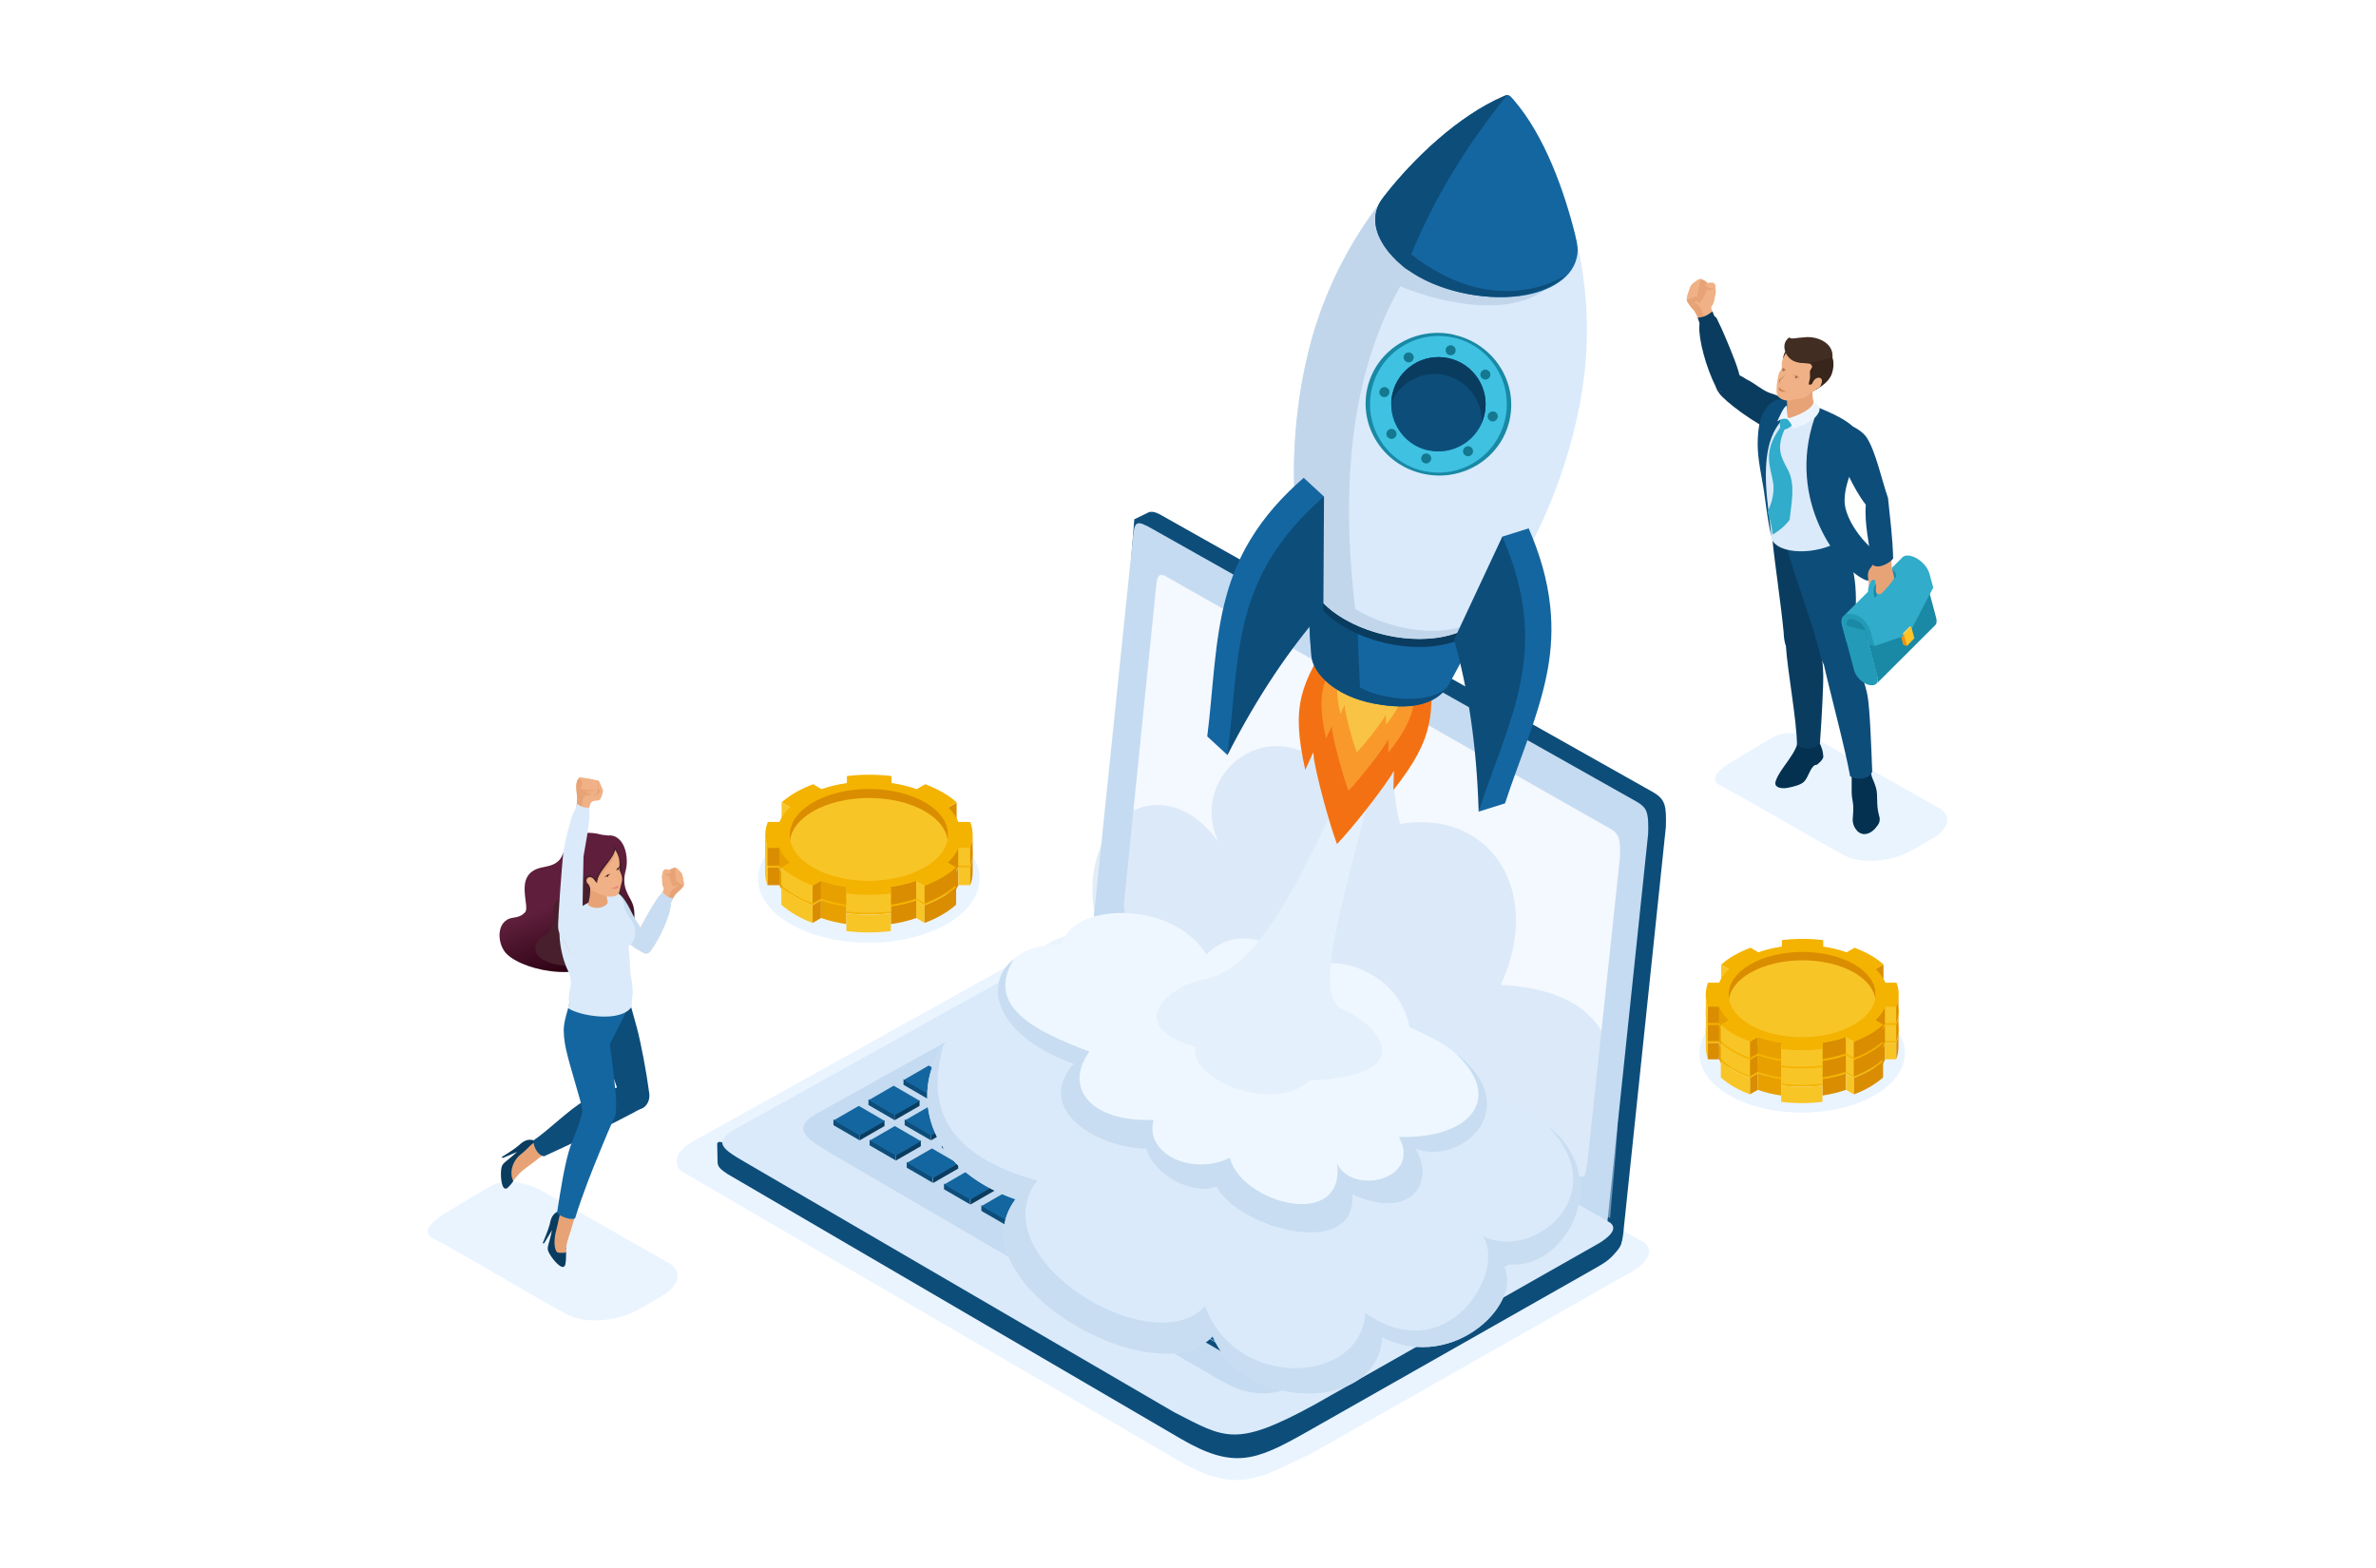 <svg width="200" height="132" viewBox="0 0 200 132" fill="none" xmlns="http://www.w3.org/2000/svg">
<path fill-rule="evenodd" clip-rule="evenodd" d="M56.038 106.179L45.416 100.128C44.262 99.594 42.597 99.181 41.421 99.791C40.344 100.346 38.57 101.499 37.786 101.946C37.187 102.283 35.13 103.524 36.414 104.22C40.202 106.277 43.946 108.596 47.788 110.685C48.517 111.077 49.573 111.219 50.694 111.131C51.804 111.044 52.947 110.718 53.84 110.195C54.482 109.825 55.102 109.455 55.722 109.096C56.561 108.606 56.996 108.04 57.039 107.507C57.083 106.985 56.746 106.506 56.038 106.179Z" fill="#EAF4FF"/>
<path fill-rule="evenodd" clip-rule="evenodd" d="M51.151 70.339C51.782 70.241 52.272 70.676 52.522 71.253C52.816 71.928 52.805 72.798 52.675 73.255C52.261 74.747 52.99 75.389 53.252 76.085C53.371 76.39 53.415 76.793 53.404 77.228C53.382 77.762 53.078 78.034 52.816 78.513C52.751 79.002 52.631 79.448 52.446 79.829C51.739 81.244 49.366 81.919 47.081 81.821C45.252 81.734 43.489 81.092 42.694 80.352C41.813 79.535 41.704 77.468 43.173 77.261C43.522 77.206 43.913 77.141 44.207 76.782C44.414 76.542 44.207 75.89 44.164 75.041C44.12 74.213 44.305 73.343 45.513 73.049C45.97 72.94 46.428 72.896 46.808 72.635C47.647 72.08 47.342 71.057 48.256 70.448C48.811 70.078 49.693 70.001 50.661 70.273C50.814 70.295 50.977 70.306 51.14 70.328L51.151 70.339Z" fill="url(#paint0_linear_402_22662)"/>
<path fill-rule="evenodd" clip-rule="evenodd" d="M51.695 71.112C51.749 71.514 51.597 71.874 51.358 72.211C50.792 73.005 50.498 72.94 50.193 73.952C49.692 73.615 49.344 73.561 49.192 73.898C48.963 74.431 49.105 74.747 49.05 75.291C48.963 76.183 47.897 74.964 47.058 75.65C46.231 76.325 46.797 76.793 46.481 77.751C46.362 78.11 46.275 78.578 45.937 78.73C44.903 79.22 44.501 80.461 46.351 81.07C47.494 81.451 49.159 81.353 50.541 80.885C52.37 80.265 53.502 77.555 53.034 76.27C52.838 75.737 52.315 75.345 52.315 74.932C52.315 73.506 52.577 72.592 51.695 71.123V71.112Z" fill="#48202D"/>
<path fill-rule="evenodd" clip-rule="evenodd" d="M45.133 96.09C44.164 95.916 44.599 96.46 43.685 96.895C43.609 96.939 42.422 97.973 42.422 97.973C42.422 97.973 42.64 98.909 42.684 98.963C42.727 99.018 43.173 99.431 43.173 99.431C43.228 99.355 43.38 99.203 43.424 99.138C43.772 98.659 44.294 98.3 44.817 97.919C45.165 97.668 45.481 97.363 45.829 97.167L45.133 96.079V96.09Z" fill="#E7A376"/>
<path fill-rule="evenodd" clip-rule="evenodd" d="M43.195 99.453C43.032 99.682 42.912 99.823 42.76 99.965C42.684 100.041 42.597 100.074 42.531 100.063C42.161 100.008 42.107 98.767 42.216 98.278C42.292 97.962 42.51 97.843 42.749 97.636C43.119 97.342 43.152 97.298 43.522 96.972L42.325 97.483L42.216 97.418C42.662 97.146 43.25 96.765 43.609 96.471C43.75 96.351 43.903 96.21 43.99 96.155C44.48 95.829 44.871 95.948 45.143 96.101C44.784 96.188 44.414 96.732 43.837 97.178C43.13 97.723 42.847 98.746 43.206 99.431L43.195 99.453Z" fill="#0A3C5F"/>
<path fill-rule="evenodd" clip-rule="evenodd" d="M54.177 93.206C51.434 94.697 48.637 96.036 45.796 97.342C45.394 97.298 44.937 96.754 44.893 96.014C46.199 95.132 47.919 93.369 49.301 92.597C50.433 91.954 51.325 91.748 52.642 91.334C54.242 90.616 54.939 92.575 54.188 93.206H54.177Z" fill="#0D4D7A"/>
<path fill-rule="evenodd" clip-rule="evenodd" d="M55.722 75.204C55.809 75.03 55.853 74.932 55.864 74.856C55.886 74.725 55.798 74.703 55.766 74.507C55.733 74.344 55.744 74.094 55.722 73.942C55.7 73.724 55.777 73.604 55.798 73.419C55.82 73.288 55.929 73.158 56.081 73.19C56.136 73.201 56.212 73.223 56.332 73.267C56.484 73.158 56.517 73.147 56.691 73.082C56.832 73.027 56.909 73.049 57.017 73.147C57.192 73.299 57.333 73.452 57.388 73.55C57.442 73.647 57.496 73.942 57.54 74.203C57.572 74.431 57.572 74.529 57.475 74.649C57.257 74.932 57.126 74.997 56.974 75.149C56.854 75.269 56.724 75.443 56.571 75.726C55.886 77.239 55.711 78.73 54.775 80.025C54.677 80.167 54.558 80.232 54.438 80.254C54.22 80.308 53.872 79.993 53.622 79.873L53.807 78.425C54.024 77.685 54.971 76.27 55.711 75.182L55.722 75.204Z" fill="#F0B186"/>
<path fill-rule="evenodd" clip-rule="evenodd" d="M56.506 75.868C56.397 75.868 56.245 75.824 56.103 75.759C56.169 75.65 56.201 75.563 56.43 75.182C56.517 74.91 56.778 74.725 57.039 74.627C56.93 74.562 56.941 74.606 56.876 74.508C56.811 74.606 56.691 74.66 56.658 74.616C56.615 74.551 56.604 74.486 56.626 74.42C56.669 74.301 56.8 74.203 56.941 74.192C57.017 74.192 57.268 74.344 57.562 74.519C57.551 74.562 57.529 74.616 57.485 74.66C57.268 74.943 57.137 75.008 56.985 75.16C56.854 75.291 56.702 75.509 56.517 75.857L56.506 75.868Z" fill="#E7A376"/>
<path fill-rule="evenodd" clip-rule="evenodd" d="M56.136 73.201C56.136 73.201 56.244 73.234 56.331 73.267C56.484 73.158 56.517 73.147 56.691 73.082C56.832 73.027 56.908 73.049 57.017 73.147C57.191 73.299 57.333 73.452 57.387 73.55C57.442 73.647 57.496 73.942 57.54 74.203C57.561 74.366 57.572 74.453 57.54 74.54C57.333 74.431 57.104 74.301 56.908 74.181C56.821 74.214 56.495 74.409 56.658 74.616C56.527 74.475 56.451 74.159 56.375 73.909C56.299 73.648 56.212 73.343 56.201 73.234L56.136 73.19V73.201Z" fill="#F0B186"/>
<path fill-rule="evenodd" clip-rule="evenodd" d="M56.136 73.201C56.136 73.201 56.244 73.234 56.331 73.266C56.484 73.158 56.517 73.147 56.691 73.082C56.734 73.06 56.778 73.06 56.821 73.06L56.908 74.192C56.821 74.224 56.495 74.42 56.658 74.627C56.527 74.486 56.451 74.17 56.375 73.92C56.299 73.659 56.212 73.354 56.201 73.245L56.136 73.201Z" fill="#E7A376"/>
<path fill-rule="evenodd" clip-rule="evenodd" d="M55.722 73.931C55.7 73.713 55.776 73.593 55.798 73.408C55.82 73.278 55.929 73.147 56.081 73.18C56.136 73.191 56.212 73.212 56.332 73.256C56.43 73.278 56.44 73.278 56.484 73.343C56.506 73.365 56.484 73.495 56.408 73.561C56.212 73.724 55.776 73.887 55.722 73.931Z" fill="#F0B186"/>
<path fill-rule="evenodd" clip-rule="evenodd" d="M56.473 73.354C56.408 73.517 56.168 73.647 55.885 73.517C55.972 73.658 56.103 73.724 56.223 73.713C56.397 73.713 56.549 73.55 56.473 73.354Z" fill="#E7A376"/>
<path fill-rule="evenodd" clip-rule="evenodd" d="M55.602 75.335C55.602 75.335 55.733 75.106 55.755 75.074C56.016 75.389 56.31 75.574 56.658 75.629C56.636 75.661 56.528 75.89 56.506 75.933C56.473 75.999 56.484 76.129 56.473 76.205C56.408 77.022 55.668 78.818 54.775 80.047C54.677 80.189 54.558 80.254 54.438 80.276C54.253 80.32 53.818 80.015 53.611 79.906C52.903 79.536 51.521 78.11 50.313 75.737C50.454 75.531 50.977 75.237 51.064 75.193C51.477 74.987 51.913 75.117 52.076 75.226C52.381 75.433 52.729 75.923 53.099 76.674C53.317 77.131 53.654 77.664 53.937 78.11C54.253 77.381 54.819 76.369 55.417 75.487C55.461 75.411 55.559 75.411 55.602 75.335Z" fill="#C8DDF1"/>
<path fill-rule="evenodd" clip-rule="evenodd" d="M52.914 84.118C53.034 84.455 53.284 85.282 53.622 86.567C53.959 87.84 54.427 90.322 54.623 91.856C54.939 93.228 53.459 94.142 52.316 92.607C51.565 90.594 50.585 87.612 50.019 85.054L52.914 84.129V84.118Z" fill="#0D4D7A"/>
<path fill-rule="evenodd" clip-rule="evenodd" d="M48.224 83.204C48.038 84.477 47.462 85.707 47.451 86.686C47.451 88.156 47.94 89.429 48.8 92.498C48.996 93.184 49.051 93.619 49.105 94.142C49.41 95.176 51.576 95.208 51.815 93.75C51.87 93.249 51.891 92.738 51.837 92.237C51.717 90.887 51.521 89.287 51.325 87.916C52.185 86.153 52.784 85.26 52.947 84.39C52.925 83.846 52.631 83.215 52.631 83.215H48.224V83.204Z" fill="#1466A0"/>
<path fill-rule="evenodd" clip-rule="evenodd" d="M47.255 101.88C46.363 102.305 47.038 102.49 46.548 103.382C46.504 103.458 46.145 105.004 46.145 105.004C46.145 105.004 46.864 105.635 46.929 105.657C46.994 105.679 47.604 105.744 47.604 105.744C47.604 105.646 47.636 105.439 47.636 105.352C47.636 104.765 47.865 104.166 48.061 103.557C48.191 103.154 48.278 102.718 48.453 102.359L47.255 101.88Z" fill="#E7A376"/>
<path fill-rule="evenodd" clip-rule="evenodd" d="M47.647 105.047C47.647 105.254 47.647 105.537 47.647 105.755C47.647 106.038 47.625 106.212 47.593 106.419C47.571 106.517 47.527 106.604 47.462 106.637C47.136 106.811 46.363 105.831 46.167 105.374C46.036 105.08 46.145 104.852 46.232 104.547C46.352 104.09 46.363 104.035 46.472 103.556L45.797 104.667H45.677C45.884 104.199 46.134 103.546 46.265 103.099C46.308 102.925 46.352 102.718 46.385 102.62C46.602 102.076 46.983 101.935 47.299 101.902C47.059 102.185 47.038 102.816 46.831 103.524C46.613 104.264 46.624 105.2 46.896 105.407C47.005 105.494 47.364 105.472 47.56 105.461C47.636 105.461 47.658 105.232 47.68 105.047H47.647Z" fill="#0A3C5F"/>
<path fill-rule="evenodd" clip-rule="evenodd" d="M49.018 93.598C48.724 94.936 48.191 95.84 47.864 96.983C47.472 98.365 47.178 100.248 46.885 102.12C47.244 102.468 48.125 102.74 48.408 102.555C49.105 100.324 49.9 98.376 50.618 96.634C50.944 95.829 51.303 94.991 51.728 94.033C52.392 92.227 49.823 91.345 49.029 93.598H49.018Z" fill="#1466A0"/>
<path fill-rule="evenodd" clip-rule="evenodd" d="M47.821 81.756C48.43 82.953 47.625 83.628 47.951 84.477L47.788 84.847C48.757 85.544 52.305 86.121 53.176 84.738L53.197 84.053C53.35 83.726 53.176 82.54 53.132 82.322C52.991 81.626 53.056 81.245 52.98 80.439C52.958 80.222 52.936 80.004 52.914 79.786C52.914 79.743 52.914 79.699 52.904 79.656C53.154 79.471 53.361 79.231 53.437 78.872C53.546 78.382 53.437 77.925 53.176 77.533C52.882 77.109 52.718 76.804 52.577 76.466C52.533 76.205 52.49 75.999 52.446 75.857C52.414 75.737 52.348 75.618 52.283 75.52C52.065 75.204 51.663 75.041 50.977 75.335C50.357 75.596 49.54 75.944 48.811 76.391C48.495 76.586 47.505 77.326 47.298 77.62C47.189 77.773 47.124 77.958 47.102 78.186C47.026 79.275 47.353 80.831 47.832 81.767L47.821 81.756Z" fill="#DAEAFA"/>
<path fill-rule="evenodd" clip-rule="evenodd" d="M49.627 74.279C49.736 74.921 49.682 75.531 49.486 76.151C50.008 76.641 50.944 76.434 51.162 75.988C51.119 75.705 51.064 75.443 51.032 75.15L49.627 74.279Z" fill="#E7A376"/>
<path fill-rule="evenodd" clip-rule="evenodd" d="M51.793 71.558C52.054 71.971 52.196 72.396 52.131 72.984C52.12 73.136 52.131 73.223 52.174 73.321C52.425 73.876 52.403 74.05 52.272 74.486C52.153 74.921 52.163 75.139 52.011 75.291C51.859 75.444 51.63 75.476 51.445 75.487C51.053 75.509 50.378 75.248 49.987 75.041C49.693 74.878 49.704 74.769 49.584 74.497C49.17 74.138 49.442 73.876 49.584 73.854C49.976 73.778 50.041 74.235 50.27 74.333C50.226 73.539 51.75 72.189 51.782 71.547L51.793 71.558Z" fill="#F0B186"/>
<path fill-rule="evenodd" clip-rule="evenodd" d="M51.793 71.558C51.576 72.537 50.291 73.278 50.281 74.344C50.629 73.234 51.87 72.483 51.793 71.558Z" fill="#E7A376"/>
<path fill-rule="evenodd" clip-rule="evenodd" d="M51.847 73.299C51.891 73.212 51.934 73.147 51.989 73.093C52.076 73.005 52.174 72.962 52.283 72.799C52.239 72.929 52.163 73.049 52.054 73.136C52 73.191 51.946 73.234 51.847 73.288V73.299Z" fill="#401C28"/>
<path fill-rule="evenodd" clip-rule="evenodd" d="M51.39 73.571C51.292 73.571 51.183 73.615 51.107 73.658C51.02 73.713 50.944 73.811 50.824 73.865C50.944 73.843 51.042 73.789 51.162 73.724C51.249 73.68 51.303 73.604 51.39 73.571Z" fill="#401C28"/>
<path fill-rule="evenodd" clip-rule="evenodd" d="M51.999 74.551C51.902 74.583 51.88 74.616 51.815 74.649C51.619 74.758 51.586 74.769 51.368 74.79C51.651 74.845 51.858 74.845 52.032 74.725C52.054 74.703 52.097 74.529 51.999 74.551Z" fill="#EC8780"/>
<path fill-rule="evenodd" clip-rule="evenodd" d="M51.771 73.473C52 73.898 52.337 73.909 51.967 74.224C52.479 73.963 52.032 73.865 51.771 73.473Z" fill="#E7A376"/>
<path d="M52.011 73.256C52.041 73.256 52.066 73.217 52.066 73.169C52.066 73.121 52.041 73.082 52.011 73.082C51.981 73.082 51.956 73.121 51.956 73.169C51.956 73.217 51.981 73.256 52.011 73.256Z" fill="#401C28"/>
<path fill-rule="evenodd" clip-rule="evenodd" d="M51.152 73.658C51.152 73.658 51.206 73.691 51.206 73.735C51.206 73.779 51.173 73.822 51.141 73.822C51.108 73.822 51.075 73.779 51.075 73.735C51.075 73.691 51.108 73.658 51.141 73.658H51.152Z" fill="#401C28"/>
<path fill-rule="evenodd" clip-rule="evenodd" d="M49.464 68.88C49.508 68.543 49.562 68.206 49.627 67.89C49.747 67.27 50.128 67.466 50.411 67.368C50.531 67.324 50.607 67.139 50.672 66.954C50.727 66.78 50.76 66.606 50.76 66.54C50.76 66.475 50.498 65.953 50.433 65.768C50.379 65.681 50.27 65.681 50.204 65.724C50.008 65.67 49.943 65.648 49.638 65.583C49.225 65.496 48.811 65.43 48.735 65.507C48.539 65.67 48.496 66.051 48.507 66.301C48.528 66.715 48.605 67.074 48.583 67.368C48.55 67.825 48.452 68.304 48.321 68.783L49.464 68.88Z" fill="#F0B186"/>
<path fill-rule="evenodd" clip-rule="evenodd" d="M47.527 71.798C47.494 72.059 47.494 73.669 47.516 74.388C47.429 76.02 46.885 77.098 47.048 78.219C47.113 78.665 47.364 78.97 47.658 79.547C47.864 80.047 47.984 80.178 48.136 80.243C48.844 79.634 47.886 77.784 47.788 77.457C48.093 75.269 48.147 72.832 48.169 72.004C48.419 70.644 48.789 68.652 49.051 67.4C49.17 66.78 49.497 66.998 49.791 66.921C49.758 66.791 49.138 66.639 49.334 66.617C49.519 66.595 50.172 66.606 50.204 66.497C50.215 65.953 50.204 65.757 49.617 65.626C49.203 65.539 48.822 65.43 48.735 65.507C48.539 65.67 48.496 66.051 48.507 66.301C48.528 66.715 48.605 67.074 48.583 67.368C48.485 68.794 47.69 70.47 47.527 71.798Z" fill="#E7A376"/>
<path fill-rule="evenodd" clip-rule="evenodd" d="M50.302 65.702C50.389 65.866 50.367 66.062 50.367 66.279C50.367 66.399 50.422 66.464 50.542 66.573C50.378 66.878 50.237 66.954 49.9 66.954C50.182 66.878 50.204 66.867 50.313 66.519C50.226 66.236 50.052 65.681 50.291 65.713L50.302 65.702Z" fill="#E7A376"/>
<path fill-rule="evenodd" clip-rule="evenodd" d="M50.346 66.007C50.356 65.866 50.324 65.79 50.204 65.703C50.106 65.637 49.791 65.583 49.475 65.539C49.105 65.485 48.757 65.441 48.724 65.517C48.963 65.681 49.029 65.844 49.018 65.964C49.007 66.062 48.887 66.323 48.855 66.388C49.029 66.486 49.344 66.486 49.605 66.497C49.877 66.519 50.106 66.519 50.226 66.497C50.346 66.268 50.324 66.181 50.346 65.986V66.007Z" fill="#F0B186"/>
<path fill-rule="evenodd" clip-rule="evenodd" d="M47.407 71.852C47.342 72.439 46.917 77.642 46.993 78.197C47.059 78.643 47.374 78.981 47.668 79.558C47.875 80.058 47.995 80.189 48.147 80.254C48.528 80.417 48.833 80.08 48.985 79.547C49.17 78.926 49.214 78.045 49.04 77.457C49.029 75.639 49.083 73.909 49.116 72.102C49.301 71.057 49.529 69.838 49.617 68.804C49.627 68.652 49.595 68.499 49.595 68.38C49.595 68.206 49.595 68.13 49.627 67.988C49.301 68.021 48.898 67.966 48.539 67.618C48.517 67.792 48.463 67.955 48.43 68.129C48.376 68.206 48.3 68.325 48.267 68.412C48.06 68.913 47.527 70.839 47.396 71.862L47.407 71.852Z" fill="#DAEAFA"/>
<path fill-rule="evenodd" clip-rule="evenodd" d="M137.112 107.192L110.446 122.331C106.071 124.399 104.177 125.858 99.269 123.006L57.725 98.811C57.311 98.572 57.094 98.474 56.996 98.049C56.843 97.407 57.115 96.689 58.879 95.775L88.907 79.068C90.866 78.317 92.15 78.11 93.729 78.937L138.418 104.623C139.321 105.342 138.57 106.408 137.112 107.203V107.192Z" fill="#EAF4FF"/>
<path fill-rule="evenodd" clip-rule="evenodd" d="M97.516 43.238L139.06 66.639C140.224 67.281 140.268 67.858 140.224 69.621L136.687 103.361C136.611 104.362 136.459 104.851 136.23 105.015L134.434 106.212L93.837 81.386C92.923 80.842 92.684 80.407 92.727 78.785L95.481 43.717L96.689 43.129C96.907 43.042 97.222 43.086 97.516 43.249V43.238Z" fill="#0D4D7A"/>
<path fill-rule="evenodd" clip-rule="evenodd" d="M96.515 44.251L137.688 67.444C137.993 67.618 138.32 67.825 138.505 68.14C138.799 68.652 138.744 69.621 138.733 70.197L135.25 103.393C135.207 103.796 135.044 105.037 134.837 105.156C134.663 105.254 134.108 104.993 133.966 104.906L92.836 81.745C92.586 81.593 92.314 81.419 92.15 81.179C91.824 80.711 91.835 79.906 91.846 79.362L95.383 45.078C95.492 44.055 95.644 43.804 96.526 44.272L96.515 44.251Z" fill="#C5DBF1"/>
<path fill-rule="evenodd" clip-rule="evenodd" d="M116.552 56.179C117.183 56.005 118.065 56.549 118.511 57.387C118.968 58.225 118.827 59.053 118.196 59.227C117.564 59.401 116.683 58.856 116.237 58.019C115.779 57.18 115.921 56.353 116.552 56.179Z" fill="#5E6381"/>
<path fill-rule="evenodd" clip-rule="evenodd" d="M116.694 56.43C117.216 56.288 117.956 56.734 118.337 57.442C118.718 58.149 118.598 58.835 118.065 58.987C117.542 59.129 116.802 58.683 116.421 57.975C116.041 57.268 116.16 56.582 116.694 56.43Z" fill="#2D2F3B"/>
<path fill-rule="evenodd" clip-rule="evenodd" d="M116.9 56.81C117.27 56.713 117.782 57.028 118.043 57.518C118.304 58.008 118.228 58.486 117.858 58.595C117.488 58.693 116.976 58.378 116.715 57.888C116.454 57.398 116.53 56.919 116.9 56.81Z" fill="#111421"/>
<path fill-rule="evenodd" clip-rule="evenodd" d="M117.107 57.202C117.314 57.148 117.608 57.322 117.749 57.605C117.902 57.888 117.847 58.16 117.64 58.214C117.434 58.269 117.14 58.095 116.998 57.812C116.846 57.529 116.9 57.257 117.107 57.202Z" fill="#5100FF"/>
<path fill-rule="evenodd" clip-rule="evenodd" d="M117.194 57.366C117.336 57.322 117.532 57.453 117.63 57.638C117.728 57.823 117.695 58.008 117.553 58.051C117.412 58.095 117.216 57.964 117.118 57.779C117.02 57.594 117.053 57.409 117.194 57.366Z" fill="#00FFFF"/>
<path fill-rule="evenodd" clip-rule="evenodd" d="M117.281 57.518C117.357 57.496 117.466 57.561 117.521 57.67C117.575 57.779 117.564 57.877 117.477 57.899C117.401 57.921 117.292 57.855 117.238 57.746C117.183 57.638 117.194 57.54 117.281 57.518Z" fill="#1E00FF"/>
<path fill-rule="evenodd" clip-rule="evenodd" d="M121.123 61.556L117.096 59.27C110.762 55.679 104.395 52.065 98.017 48.452C97.516 48.267 97.407 48.55 97.32 49.322L97.048 52.022C96.678 55.635 96.319 59.237 95.949 62.84C95.503 67.259 95.056 71.667 94.61 76.075C94.61 76.543 94.632 77.131 94.882 77.49C95.035 77.708 95.274 77.86 95.503 78.001L132.519 98.833C132.649 98.92 133.139 99.149 133.291 99.061C133.476 98.963 133.629 97.853 133.661 97.483L136.361 72.157C136.361 71.645 136.426 70.775 136.154 70.317C135.991 70.034 135.708 69.849 135.425 69.697L121.112 61.556H121.123Z" fill="#F4F8FF"/>
<path fill-rule="evenodd" clip-rule="evenodd" d="M134.598 106.583L109.88 120.612C105.679 122.984 103.829 123.703 99.399 121.123L61.24 98.833C60.729 98.485 60.413 98.267 60.402 97.854L60.37 96.276C60.522 95.84 61.066 96.569 62.155 96.004L89.963 80.526C91.781 79.83 92.967 79.645 94.425 80.407L135.751 103.524L136.524 103.208C136.459 104.678 136.753 104.656 135.719 105.744C135.446 106.038 135.055 106.321 134.587 106.583H134.598Z" fill="#0D4D7A"/>
<path fill-rule="evenodd" clip-rule="evenodd" d="M135.599 102.969L94.251 79.209C92.782 78.436 91.585 78.774 90.115 79.34L62.318 94.806C59.869 96.068 60.675 96.645 62.634 97.788L98.844 118.892C103.143 121.09 103.981 121.885 110.61 118.271L134.413 104.764C134.859 104.525 136.339 103.611 135.588 102.98L135.599 102.969Z" fill="#DAEAFA"/>
<path fill-rule="evenodd" clip-rule="evenodd" d="M129.449 105.069L109.118 116.617C105.864 118.163 103.568 116.661 102.555 116.106L69.904 97.07C68.217 96.025 66.399 95.078 68.718 93.761L89.887 81.985C91.269 81.452 92.172 81.31 93.282 81.898L130.385 103.252C131.028 103.753 130.494 104.504 129.46 105.069H129.449Z" fill="#C5DBF1"/>
<path fill-rule="evenodd" clip-rule="evenodd" d="M109.706 100.172V100.651L111.904 101.924V101.445L109.706 100.172ZM91.029 89.266V89.745L93.228 91.018V90.54L91.029 89.266ZM70.154 94.24V94.719L72.353 95.992V95.513L70.154 94.24ZM73.103 92.542V93.021L75.302 94.294V93.816L73.103 92.542ZM76.053 90.844V91.323L78.251 92.597V92.118L76.053 90.844ZM78.992 89.146V89.625L81.19 90.898V90.42L78.992 89.146ZM81.941 87.448V87.927L84.14 89.201V88.722L81.941 87.448ZM84.88 85.751V86.23L87.078 87.503V87.024L84.88 85.751ZM73.201 95.938V96.417L75.4 97.69V97.211L73.201 95.938ZM76.151 94.24V94.719L78.35 95.992V95.513L76.151 94.24ZM79.1 92.542V93.021L81.299 94.294V93.816L79.1 92.542ZM82.039 90.844V91.323L84.238 92.597V92.118L82.039 90.844ZM84.989 89.146V89.625L87.187 90.898V90.42L84.989 89.146ZM87.927 87.448V87.927L90.126 89.201V88.722L87.927 87.448ZM85.751 103.274V103.752L87.949 105.026V104.547L85.751 103.274ZM88.7 101.576V102.054L90.899 103.328V102.849L88.7 101.576ZM91.65 99.878V100.357L93.848 101.63V101.151L91.65 99.878ZM94.588 98.18V98.659L96.787 99.932V99.453L94.588 98.18ZM97.538 96.482V96.961L99.736 98.234V97.755L97.538 96.482ZM100.476 94.784V95.263L102.675 96.537V96.057L100.476 94.784ZM82.605 101.456V101.935L84.804 103.208V102.729L82.605 101.456ZM85.555 99.758V100.237L87.753 101.51V101.031L85.555 99.758ZM88.504 98.06V98.539L90.703 99.813V99.334L88.504 98.06ZM91.443 96.362V96.841L93.641 98.115V97.636L91.443 96.362ZM94.392 94.665V95.143L96.591 96.417V95.938L94.392 94.665ZM97.331 92.967V93.445L99.529 94.719V94.24L97.331 92.967ZM79.46 99.638V100.117L81.658 101.391V100.912L79.46 99.638ZM82.409 97.94V98.419L84.608 99.693V99.214L82.409 97.94ZM85.359 96.243V96.722L87.557 97.995V97.516L85.359 96.243ZM88.297 94.545V95.023L90.496 96.297V95.818L88.297 94.545ZM91.247 92.847V93.326L93.445 94.599V94.12L91.247 92.847ZM94.186 91.149V91.628L96.384 92.901V92.422L94.186 91.149ZM76.325 97.821V98.3L78.524 99.573V99.094L76.325 97.821ZM79.275 96.123V96.602L81.473 97.875V97.396L79.275 96.123ZM82.224 94.425V94.904L84.423 96.177V95.698L82.224 94.425ZM85.163 92.727V93.206L87.361 94.479V94.001L85.163 92.727ZM88.112 91.029V91.508L90.311 92.781V92.303L88.112 91.029ZM88.863 105.211V105.69L91.062 106.963V106.484L88.863 105.211ZM91.813 103.513V103.992L94.011 105.265V104.786L91.813 103.513ZM94.762 101.815V102.294L96.961 103.567V103.089L94.762 101.815ZM97.701 100.117V100.596L99.9 101.87V101.391L97.701 100.117ZM100.65 98.419V98.898L102.849 100.172V99.693L100.65 98.419ZM103.589 96.722V97.2L105.788 98.474V97.995L103.589 96.722ZM91.911 106.909V107.388L94.109 108.661V108.182L91.911 106.909ZM94.86 105.211V105.69L97.059 106.963V106.484L94.86 105.211ZM97.81 103.513V103.992L100.008 105.265V104.786L97.81 103.513ZM100.748 101.815V102.294L102.947 103.567V103.089L100.748 101.815ZM103.698 100.117V100.596L105.897 101.87V101.391L103.698 100.117ZM106.637 98.419V98.898L108.835 100.172V99.693L106.637 98.419ZM104.46 114.245V114.723L106.658 115.997V115.518L104.46 114.245ZM107.409 112.547V113.025L109.608 114.299V113.82L107.409 112.547ZM110.359 110.849V111.327L112.557 112.601V112.122L110.359 110.849ZM113.298 109.151V109.63L115.496 110.903V110.424L113.298 109.151ZM116.247 107.453V107.932L118.446 109.205V108.726L116.247 107.453ZM119.186 105.755V106.234L121.384 107.507V107.028L119.186 105.755ZM101.314 112.427V112.906L103.513 114.179V113.7L101.314 112.427ZM104.264 110.729V111.208L106.462 112.481V112.002L104.264 110.729ZM107.213 109.031V109.51L109.412 110.783V110.304L107.213 109.031ZM110.152 107.333V107.812L112.351 109.086V108.607L110.152 107.333ZM113.102 105.635V106.114L115.3 107.388V106.909L113.102 105.635ZM116.04 103.937V104.416L118.239 105.69V105.211L116.04 103.937ZM98.169 110.609V111.088L100.368 112.361V111.883L98.169 110.609ZM101.118 108.911V109.39L103.317 110.664V110.185L101.118 108.911ZM104.068 107.213V107.692L106.267 108.966V108.487L104.068 107.213ZM107.007 105.516V105.995L109.205 107.268V106.789L107.007 105.516ZM109.956 103.818V104.297L112.155 105.57V105.091L109.956 103.818ZM112.895 102.12V102.599L115.093 103.872V103.393L112.895 102.12ZM95.034 108.792V109.271L97.233 110.544V110.065L95.034 108.792ZM97.984 107.094V107.573L100.182 108.846V108.367L97.984 107.094ZM100.933 105.396V105.875L103.132 107.148V106.669L100.933 105.396ZM103.872 103.698V104.177L106.071 105.45V104.972L103.872 103.698ZM106.822 102V102.479L109.02 103.752V103.274L106.822 102Z" fill="#0D4D7A"/>
<path fill-rule="evenodd" clip-rule="evenodd" d="M111.904 101.456V101.935L114.005 100.727V100.248L111.904 101.456ZM93.228 90.55V91.029L95.328 89.821V89.342L93.228 90.55ZM72.352 95.524V96.003L74.453 94.795V94.316L72.352 95.524ZM75.302 93.826V94.305L77.403 93.097V92.618L75.302 93.826ZM78.251 92.128V92.607L80.352 91.399V90.92L78.251 92.128ZM81.201 90.43V90.909L83.302 89.701V89.222L81.201 90.43ZM84.14 88.733V89.212L86.24 88.003V87.525L84.14 88.733ZM87.089 87.035V87.514L89.19 86.305V85.827L87.089 87.035ZM75.411 97.222V97.701L77.511 96.493V96.014L75.411 97.222ZM78.36 95.524V96.003L80.461 94.795V94.316L78.36 95.524ZM81.31 93.826V94.305L83.41 93.097V92.618L81.31 93.826ZM84.259 92.128V92.607L86.36 91.399V90.92L84.259 92.128ZM87.198 90.43V90.909L89.299 89.701V89.222L87.198 90.43ZM90.147 88.733V89.212L92.248 88.003V87.525L90.147 88.733ZM87.971 104.558V105.037L90.071 103.829V103.35L87.971 104.558ZM90.92 102.86V103.339L93.021 102.131V101.652L90.92 102.86ZM93.87 101.162V101.641L95.97 100.433V99.954L93.87 101.162ZM96.819 99.464V99.943L98.92 98.735V98.256L96.819 99.464ZM99.758 97.766V98.245L101.858 97.037V96.558L99.758 97.766ZM102.707 96.068V96.547L104.808 95.339V94.86L102.707 96.068ZM84.836 102.74V103.219L86.937 102.011V101.532L84.836 102.74ZM87.786 101.042V101.521L89.886 100.313V99.834L87.786 101.042ZM90.724 99.344V99.823L92.825 98.615V98.136L90.724 99.344ZM93.674 97.647V98.125L95.774 96.917V96.438L93.674 97.647ZM96.623 95.949V96.427L98.713 95.219V94.74L96.623 95.949ZM99.562 94.251V94.73L101.663 93.522V93.043L99.562 94.251ZM81.691 100.923V101.401L83.791 100.193V99.714L81.691 100.923ZM84.64 99.225V99.704L86.741 98.495V98.016L84.64 99.225ZM87.59 97.527V98.006L89.69 96.798V96.319L87.59 97.527ZM90.539 95.829V96.308L92.64 95.1V94.621L90.539 95.829ZM93.478 94.131V94.61L95.579 93.402V92.923L93.478 94.131ZM96.427 92.433V92.912L98.528 91.704V91.225L96.427 92.433ZM78.556 99.105V99.584L80.657 98.376V97.897L78.556 99.105ZM81.495 97.407V97.886L83.595 96.678V96.199L81.495 97.407ZM84.444 95.709V96.188L86.545 94.98V94.501L84.444 95.709ZM87.394 94.011V94.49L89.494 93.282V92.803L87.394 94.011ZM90.343 92.313V92.792L92.433 91.584V91.105L90.343 92.313ZM91.094 106.495V106.974L93.195 105.766V105.287L91.094 106.495ZM94.044 104.797V105.276L96.144 104.068V103.589L94.044 104.797ZM96.993 103.099V103.578L99.094 102.37V101.891L96.993 103.099ZM99.943 101.401V101.88L102.044 100.672V100.193L99.943 101.401ZM102.882 99.704V100.182L104.982 98.974V98.495L102.882 99.704ZM105.831 98.006V98.484L107.932 97.276V96.798L105.831 98.006ZM94.153 108.193V108.672L96.253 107.464V106.985L94.153 108.193ZM97.102 106.495V106.974L99.203 105.766V105.287L97.102 106.495ZM100.052 104.797V105.276L102.152 104.068V103.589L100.052 104.797ZM103.001 103.099V103.578L105.102 102.37V101.891L103.001 103.099ZM105.94 101.401V101.88L108.04 100.672V100.193L105.94 101.401ZM108.889 99.704V100.182L110.99 98.974V98.495L108.889 99.704ZM106.713 115.529V116.008L108.813 114.8V114.32L106.713 115.529ZM109.662 113.831V114.31L111.763 113.102V112.623L109.662 113.831ZM112.612 112.133V112.612L114.712 111.404V110.925L112.612 112.133ZM115.561 110.435V110.914L117.662 109.706V109.227L115.561 110.435ZM118.5 108.737V109.216L120.6 108.008V107.529L118.5 108.737ZM121.449 107.039V107.518L123.55 106.31V105.831L121.449 107.039ZM103.578 113.711V114.19L105.679 112.982V112.503L103.578 113.711ZM106.528 112.013V112.492L108.628 111.284V110.805L106.528 112.013ZM109.466 110.315V110.794L111.567 109.586V109.107L109.466 110.315ZM112.416 108.617V109.096L114.516 107.888V107.409L112.416 108.617ZM115.365 106.919V107.398L117.455 106.19V105.711L115.365 106.919ZM118.304 105.222V105.701L120.405 104.492V104.014L118.304 105.222ZM100.433 111.893V112.372L102.533 111.164V110.685L100.433 111.893ZM103.382 110.195V110.675L105.483 109.466V108.987L103.382 110.195ZM106.332 108.498V108.977L108.432 107.768V107.29L106.332 108.498ZM109.281 106.8V107.279L111.382 106.071V105.592L109.281 106.8ZM112.22 105.102V105.581L114.32 104.373V103.894L112.22 105.102ZM115.169 103.404V103.883L117.27 102.675V102.196L115.169 103.404ZM97.298 110.076V110.555L99.399 109.347V108.868L97.298 110.076ZM100.237 108.378V108.857L102.337 107.649V107.17L100.237 108.378ZM103.186 106.68V107.159L105.287 105.951V105.472L103.186 106.68ZM106.136 104.982V105.461L108.236 104.253V103.774L106.136 104.982ZM109.085 103.284V103.763L111.175 102.555V102.076L109.085 103.284Z" fill="#0A3C5F"/>
<path fill-rule="evenodd" clip-rule="evenodd" d="M91.03 89.266L93.228 90.54L95.318 89.331L93.119 88.058L91.03 89.266ZM109.706 100.172L111.905 101.445L113.995 100.237L111.796 98.964L109.706 100.172ZM88.831 105.146L91.03 106.419L93.13 105.211L90.932 103.937L88.842 105.146H88.831ZM91.781 103.448L93.87 102.24L96.069 103.513L93.968 104.721L91.77 103.448H91.781ZM94.73 101.75L96.929 103.023L99.018 101.815L96.82 100.542L94.73 101.75ZM97.669 100.052L99.758 98.844L101.957 100.117L99.867 101.325L97.669 100.052ZM100.618 98.354L102.817 99.627L104.907 98.419L102.708 97.146L100.618 98.354ZM103.557 96.656L105.647 95.448L107.845 96.722L105.755 97.93L103.557 96.656ZM91.879 106.844L93.968 105.635L96.167 106.909L94.066 108.117L91.868 106.844H91.879ZM94.828 105.146L97.027 106.419L99.127 105.211L96.929 103.937L94.839 105.146H94.828ZM97.778 103.448L99.867 102.24L102.066 103.513L99.976 104.721L97.778 103.448ZM100.716 101.75L102.915 103.023L105.004 101.815L102.806 100.542L100.716 101.75ZM103.666 100.052L105.755 98.844L107.954 100.117L105.864 101.325L103.666 100.052ZM106.604 98.354L108.694 97.146L110.893 98.419L108.803 99.627L106.604 98.354ZM104.428 114.179L106.626 115.453L108.727 114.245L106.528 112.971L104.438 114.179H104.428ZM107.377 112.481L109.467 111.273L111.665 112.547L109.565 113.755L107.366 112.481H107.377ZM110.327 110.783L112.525 112.057L114.615 110.849L112.416 109.575L110.327 110.783ZM113.265 109.086L115.355 107.877L117.554 109.151L115.464 110.359L113.265 109.086ZM116.215 107.388L118.413 108.661L120.503 107.453L118.305 106.179L116.215 107.388ZM119.153 105.69L121.243 104.482L123.442 105.755L121.352 106.963L119.153 105.69ZM101.282 112.361L103.372 111.153L105.57 112.427L103.481 113.635L101.282 112.361ZM104.232 110.664L106.43 111.937L108.52 110.729L106.321 109.456L104.232 110.664ZM107.181 108.966L109.271 107.758L111.469 109.031L109.38 110.239L107.181 108.966ZM110.12 107.268L112.318 108.541L114.408 107.333L112.21 106.06L110.12 107.268ZM113.069 105.57L115.159 104.362L117.358 105.635L115.268 106.844L113.069 105.57ZM116.008 103.872L118.207 105.146L120.296 103.937L118.098 102.664L116.008 103.872ZM98.137 110.544L100.335 111.817L102.436 110.609L100.237 109.336L98.148 110.544H98.137ZM101.086 108.846L103.176 107.638L105.375 108.911L103.274 110.12L101.075 108.846H101.086ZM104.036 107.148L106.234 108.422L108.324 107.213L106.126 105.94L104.036 107.148ZM106.974 105.45L109.064 104.242L111.263 105.516L109.173 106.724L106.974 105.45ZM109.924 103.752L112.122 105.026L114.212 103.818L112.014 102.544L109.924 103.752ZM112.863 102.054L114.963 100.847L117.162 102.12L115.072 103.328L112.873 102.054H112.863ZM95.002 108.726L97.201 110L99.29 108.792L97.092 107.518L95.002 108.726ZM97.952 107.028L100.041 105.821L102.24 107.094L100.139 108.302L97.941 107.028H97.952ZM100.901 105.331L103.1 106.604L105.189 105.396L102.991 104.123L100.901 105.331ZM103.84 103.633L105.93 102.425L108.128 103.698L106.038 104.906L103.84 103.633ZM106.789 101.935L108.879 100.727L111.078 102L108.988 103.208L106.789 101.935ZM70.187 94.305L72.386 95.579L74.486 94.371L72.288 93.097L70.198 94.305H70.187ZM73.137 92.607L75.226 91.399L77.425 92.673L75.324 93.881L73.126 92.607H73.137ZM76.086 90.909L78.285 92.183L80.374 90.975L78.176 89.701L76.086 90.909ZM79.025 89.212L81.114 88.004L83.313 89.277L81.223 90.485L79.025 89.212ZM81.974 87.514L84.173 88.787L86.263 87.579L84.064 86.306L81.974 87.514ZM84.913 85.816L87.003 84.608L89.201 85.881L87.111 87.089L84.913 85.816ZM73.234 96.003L75.324 94.795L77.523 96.068L75.422 97.277L73.224 96.003H73.234ZM76.184 94.305L78.383 95.579L80.483 94.371L78.285 93.097L76.195 94.305H76.184ZM79.134 92.607L81.223 91.399L83.422 92.673L81.332 93.881L79.134 92.607ZM82.072 90.909L84.271 92.183L86.36 90.975L84.162 89.701L82.072 90.909ZM85.022 89.212L87.111 88.004L89.31 89.277L87.22 90.485L85.022 89.212ZM87.96 87.514L90.05 86.306L92.249 87.579L90.159 88.787L87.96 87.514ZM85.784 103.339L87.873 102.131L90.072 103.404L87.971 104.612L85.773 103.339H85.784ZM88.733 101.641L90.932 102.914L93.032 101.706L90.834 100.433L88.744 101.641H88.733ZM91.683 99.943L93.772 98.735L95.971 100.008L93.881 101.216L91.683 99.943ZM94.621 98.245L96.82 99.519L98.909 98.311L96.711 97.037L94.621 98.245ZM97.571 96.547L99.66 95.339L101.859 96.613L99.769 97.821L97.571 96.547ZM100.509 94.85L102.708 96.123L104.798 94.915L102.599 93.641L100.509 94.85ZM82.638 101.521L84.837 102.795L86.926 101.587L84.728 100.313L82.638 101.521ZM85.588 99.823L87.677 98.615L89.876 99.889L87.786 101.097L85.588 99.823ZM88.537 98.126L90.736 99.399L92.825 98.191L90.627 96.917L88.537 98.126ZM91.476 96.428L93.566 95.219L95.764 96.493L93.674 97.701L91.476 96.428ZM94.425 94.73L96.624 96.003L98.714 94.795L96.515 93.522L94.425 94.73ZM97.364 93.032L99.454 91.824L101.652 93.097L99.562 94.305L97.364 93.032ZM79.493 99.704L81.582 98.495L83.781 99.769L81.68 100.977L79.482 99.704H79.493ZM82.442 98.006L84.641 99.279L86.741 98.071L84.543 96.798L82.453 98.006H82.442ZM85.392 96.308L87.481 95.1L89.68 96.373L87.59 97.581L85.392 96.308ZM88.33 94.61L90.529 95.883L92.619 94.675L90.42 93.402L88.33 94.61ZM91.28 92.912L93.37 91.704L95.568 92.978L93.478 94.186L91.28 92.912ZM94.219 91.214L96.319 90.006L98.518 91.28L96.428 92.488L94.229 91.214H94.219ZM76.358 97.886L78.557 99.159L80.646 97.951L78.448 96.678L76.358 97.886ZM79.308 96.188L81.397 94.98L83.596 96.254L81.495 97.462L79.297 96.188H79.308ZM82.257 94.49L84.456 95.764L86.545 94.556L84.347 93.282L82.257 94.49ZM85.196 92.792L87.286 91.584L89.484 92.858L87.394 94.066L85.196 92.792ZM88.145 91.095L90.235 89.886L92.434 91.16L90.344 92.368L88.145 91.095Z" fill="#1466A0"/>
<path opacity="0.49" fill-rule="evenodd" clip-rule="evenodd" d="M117.194 59.651C117.314 63.21 116.998 65.899 117.847 69.36C125.368 68.097 129.994 74.954 126.326 82.91C138.494 83.607 136.284 92.412 135.534 102.544L92.488 78.491C89.821 69.316 97.658 64.037 102.556 70.883C99.878 64.875 107.377 59.542 112.188 65.235C114.071 63.602 115.605 61.708 117.183 59.651H117.194Z" fill="#C5DBF1"/>
<path fill-rule="evenodd" clip-rule="evenodd" d="M100.063 83.694C96.461 78.459 86.698 80.646 86.306 84.782C77.185 84.412 73.888 96.907 85.479 100.955C80.233 107.932 97.32 117.662 102.077 112.481C104.7 118.816 115.997 118.968 116.345 112.569C122.473 115.66 128.601 109.336 126.424 106.321C132.421 107.823 138.255 95.633 125.009 92.379C123.866 87.362 117.488 83.552 111.981 88.091C110.359 84.597 102.349 80.853 100.063 83.694Z" fill="#DAEAFA"/>
<path fill-rule="evenodd" clip-rule="evenodd" d="M79.395 88.015C76.663 91.922 77.817 98.289 85.479 100.966C80.244 107.943 97.32 117.673 102.077 112.492C104.7 118.827 115.997 118.979 116.345 112.58C122.473 115.671 128.601 109.347 126.424 106.332C131.398 107.573 136.252 99.421 130.233 94.741C135.969 100.509 129.101 106.202 124.813 104.068C126.848 106.887 121.951 115.42 114.92 110.533C114.593 116.519 104.047 117.129 101.445 109.956C97.005 114.8 82.41 105.897 87.307 99.377C78.23 96.896 78.383 91.791 79.395 88.036V88.015Z" fill="#C8DDF1"/>
<path fill-rule="evenodd" clip-rule="evenodd" d="M101.544 80.363C98.692 75.65 89.974 76.01 89.408 79.547C83.825 79.144 80.483 85.402 90.355 89.549C86.992 93.413 92.336 96.645 96.493 96.711C97.027 98.779 100.292 100.727 102.403 99.9C104.232 103.437 114.256 106.136 113.831 100.553C118.838 102.849 120.884 99.442 119.154 96.722C123.953 98.398 130.135 91.247 118.642 86.491C117.924 82.116 112.504 79.699 108.912 81.887C107.693 78.785 103.709 78.045 101.554 80.363H101.544Z" fill="#EEF7FF"/>
<path fill-rule="evenodd" clip-rule="evenodd" d="M85.326 80.755C82.671 82.856 83.802 87.187 90.355 89.549C86.991 93.413 92.335 96.645 96.493 96.711C97.026 98.779 100.291 100.727 102.403 99.9C104.231 103.437 114.255 106.136 113.831 100.553C118.838 102.849 120.884 99.443 119.153 96.722C123.322 98.18 128.546 92.967 122.277 88.461C126.761 92.379 123.833 95.894 117.749 95.71C119.73 99.279 113.853 100.705 112.547 97.941C113.265 103.665 104.471 101.304 103.524 97.462C100.411 99.018 96.308 97.179 97.103 94.273C91.791 94.49 89.506 91.563 91.704 88.526C86.85 86.709 82.997 84.641 85.315 80.777L85.326 80.755Z" fill="#C8DDF1"/>
<path fill-rule="evenodd" clip-rule="evenodd" d="M117.434 57.05C111.926 67.988 107.334 81.321 101.532 82.398C98.3 82.997 94.469 86.338 100.629 88.145C100.02 90.942 107.366 93.794 110.25 90.953C120.1 90.561 115.638 86.001 113.145 85.054C109.51 83.672 115.181 70.535 117.434 57.039V57.05Z" fill="#E4F0FB"/>
<path fill-rule="evenodd" clip-rule="evenodd" d="M112.536 71.036C112.003 69.697 110.599 64.691 110.544 63.341L109.87 64.81C108.651 59.325 109.489 57.616 112.221 53.306L120.362 54.906C120.656 60.098 120.862 61.991 117.292 66.508L117.325 64.897C116.694 66.084 113.766 69.806 112.547 71.047L112.536 71.036Z" fill="#F47113"/>
<path fill-rule="evenodd" clip-rule="evenodd" d="M113.505 66.562C113.135 65.616 112.134 62.078 112.101 61.132L111.622 62.165C110.762 58.291 111.35 57.083 113.276 54.046L119.023 55.178C119.23 58.846 119.382 60.185 116.857 63.374L116.879 62.231C116.433 63.069 114.365 65.692 113.505 66.573V66.562Z" fill="#F9992C"/>
<path fill-rule="evenodd" clip-rule="evenodd" d="M114.201 63.33C113.929 62.633 113.2 60.054 113.178 59.357L112.83 60.119C112.199 57.289 112.634 56.397 114.038 54.176L118.25 55.004C118.402 57.692 118.511 58.672 116.661 61.001V60.163C116.345 60.783 114.833 62.699 114.201 63.341V63.33Z" fill="#F9C445"/>
<path fill-rule="evenodd" clip-rule="evenodd" d="M121.951 57.638C122.985 55.766 123.823 54.068 124.857 52.218L111.219 49.475C110.969 49.007 110.109 49.301 110.087 48.843C110.164 50.911 110.175 52.881 110.37 54.982C110.37 55.722 110.751 56.517 111.546 57.279C112.667 58.345 114.169 58.944 115.606 59.216C117.771 59.629 120.634 59.76 121.962 57.627L121.951 57.638Z" fill="#1466A0"/>
<path fill-rule="evenodd" clip-rule="evenodd" d="M114.223 50.084L111.23 49.486C110.98 49.018 110.12 49.311 110.098 48.854C110.174 50.922 110.185 52.892 110.381 54.993C110.381 55.733 110.762 56.527 111.557 57.289C112.634 58.323 114.158 58.944 115.616 59.227C117.717 59.629 120.46 59.771 121.842 57.833C120.046 59.553 115.823 58.704 114.484 57.866C114.343 55.232 114.256 52.631 114.234 50.084H114.223Z" fill="#0D4D7A"/>
<path fill-rule="evenodd" clip-rule="evenodd" d="M123.692 48.005C121.2 45.633 116.465 44.512 113.113 45.513C109.772 46.503 109.086 49.235 111.579 51.608C114.071 53.981 118.816 55.102 122.158 54.1C125.499 53.099 126.185 50.378 123.692 48.005Z" fill="#0A3C5F"/>
<path fill-rule="evenodd" clip-rule="evenodd" d="M133.357 31.625C133.683 28.828 133.651 25.955 133.259 23.201C133.15 22.439 133.019 21.678 132.845 20.927C129.765 8.944 125.651 5.439 116.247 16.987C115.867 17.455 115.518 17.945 115.17 18.434C113.624 20.644 112.253 23.256 111.241 25.988C108.923 32.235 108.15 41.084 109.793 47.538C109.978 48.3 110.185 48.898 110.446 49.442C110.697 49.943 110.991 50.4 111.535 50.912C114.136 53.349 118.881 54.405 122.19 53.426C123.191 53.121 123.888 52.729 124.552 52.044C125.052 51.532 125.597 50.825 125.978 50.346C129.798 45.48 132.617 37.96 133.346 31.625H133.357Z" fill="#DAEAFA"/>
<path fill-rule="evenodd" clip-rule="evenodd" d="M116.248 16.987C114.909 18.63 113.603 20.796 112.7 22.613C111.949 24.115 111.306 25.694 110.784 27.294C108.814 33.421 108.259 41.519 109.794 47.538C109.979 48.3 110.185 48.898 110.447 49.442C111.655 51.902 115.061 53.262 117.608 53.643C119.208 53.883 120.83 53.828 122.19 53.426C123.181 53.132 123.583 52.958 124.541 52.054C121.657 53.992 116.825 52.968 114.071 51.26C112.906 41.323 113.538 31.745 117.88 24.083C118.773 24.551 126.391 27.424 130.32 24.192L116.433 17.096C116.629 16.834 116.824 16.573 117.031 16.323C118.522 14.494 119.872 13.047 121.113 11.947C119.665 13.101 118.054 14.766 116.237 16.987H116.248Z" fill="#C2D6EB"/>
<path fill-rule="evenodd" clip-rule="evenodd" d="M132.617 19.86C131.67 16.05 130.016 11.425 127.436 8.432C127.382 8.377 127.327 8.301 127.262 8.236C127.218 8.182 127.099 8.04 126.957 8.007C126.827 7.975 126.663 8.062 126.587 8.095C122.767 9.738 118.968 13.351 116.487 16.551C116.335 16.758 116.182 16.965 116.084 17.161C115.486 18.314 115.779 19.577 116.476 20.644C117.151 21.667 118.185 22.494 119.186 23.093C119.328 23.18 119.469 23.267 119.611 23.343C122.332 24.867 126.261 25.433 129.058 24.703C130.092 24.442 131.082 23.985 131.8 23.288C132.16 22.94 132.443 22.537 132.617 22.047C132.726 21.732 132.802 21.395 132.802 21.079C132.802 20.665 132.704 20.241 132.606 19.849L132.617 19.86Z" fill="#1466A0"/>
<path fill-rule="evenodd" clip-rule="evenodd" d="M127.001 8.018C127.001 8.018 126.968 8.007 126.957 8.007C126.827 7.975 126.663 8.062 126.587 8.095C122.767 9.738 118.968 13.351 116.487 16.551C116.335 16.758 116.182 16.965 116.084 17.161C115.486 18.314 115.779 19.577 116.476 20.644L116.509 20.687L116.531 20.731C116.531 20.731 116.574 20.796 116.596 20.829L116.628 20.872L116.661 20.916C116.661 20.916 116.705 20.97 116.726 21.003C116.726 21.003 116.792 21.101 116.824 21.144L116.857 21.188C116.857 21.188 116.933 21.275 116.966 21.318C116.966 21.318 117.042 21.405 117.086 21.449C117.086 21.449 117.14 21.503 117.162 21.536L117.194 21.579C117.271 21.667 117.358 21.743 117.445 21.83L117.477 21.873C117.477 21.873 117.532 21.928 117.554 21.95L117.586 21.982C117.586 21.982 117.641 22.037 117.673 22.058L117.706 22.091L117.739 22.124H117.749L117.793 22.167H117.804L117.837 22.2H117.847L117.88 22.244L117.924 22.276L117.956 22.309L117.989 22.341L118.022 22.374L118.043 22.396H118.065L118.087 22.428L118.109 22.45H118.12L118.152 22.483H118.163L118.196 22.516H118.217L118.239 22.548L118.261 22.57H118.283V22.603L118.337 22.624C118.577 22.788 118.816 22.94 119.045 23.082C119.186 23.169 119.328 23.256 119.469 23.332C122.19 24.856 126.119 25.422 128.916 24.692C129.918 24.431 131.017 23.963 131.757 23.179C130.462 24.017 125.216 26.434 118.783 21.416C120.699 16.769 123.3 12.426 126.859 8.018H127.001Z" fill="#0D4D7A"/>
<path fill-rule="evenodd" clip-rule="evenodd" d="M122.397 28.186C125.705 28.926 127.795 32.148 127.066 35.38C126.337 38.613 123.072 40.627 119.763 39.876C116.454 39.135 114.365 35.914 115.094 32.681C115.823 29.449 119.088 27.435 122.397 28.175V28.186Z" fill="#1989A5"/>
<path fill-rule="evenodd" clip-rule="evenodd" d="M120.209 37.905C118.065 37.426 116.727 35.304 117.205 33.16C117.684 31.027 119.818 29.677 121.951 30.156C124.095 30.635 125.434 32.768 124.955 34.901C124.476 37.035 122.343 38.384 120.209 37.894V37.905ZM122.343 28.425C119.241 27.729 116.161 29.677 115.464 32.768C114.767 35.87 116.716 38.95 119.817 39.647C122.919 40.343 126 38.395 126.696 35.293C127.393 32.191 125.444 29.111 122.343 28.415V28.425Z" fill="#3FC1E2"/>
<path fill-rule="evenodd" clip-rule="evenodd" d="M120.209 37.905C122.342 38.384 124.476 37.035 124.955 34.912C125.433 32.779 124.084 30.646 121.951 30.167C119.817 29.688 117.684 31.038 117.205 33.171C116.726 35.304 118.076 37.437 120.209 37.916V37.905Z" fill="#0D4D7A"/>
<path fill-rule="evenodd" clip-rule="evenodd" d="M121.951 30.156C124.095 30.635 125.434 32.768 124.955 34.902C124.9 35.141 124.824 35.381 124.726 35.598C124.791 33.726 123.518 32.006 121.624 31.582C119.73 31.157 117.837 32.159 117.107 33.889C117.107 33.65 117.151 33.4 117.205 33.16C117.684 31.027 119.817 29.677 121.951 30.156Z" fill="#0A3C5F"/>
<path fill-rule="evenodd" clip-rule="evenodd" d="M122.016 29.895C122.245 29.949 122.473 29.808 122.517 29.579C122.571 29.351 122.43 29.122 122.201 29.079C121.972 29.024 121.744 29.165 121.7 29.394C121.646 29.622 121.787 29.84 122.016 29.895Z" fill="#147890"/>
<path fill-rule="evenodd" clip-rule="evenodd" d="M119.959 39.004C120.188 39.059 120.416 38.906 120.46 38.689C120.514 38.46 120.373 38.232 120.144 38.188C119.916 38.134 119.687 38.275 119.643 38.504C119.589 38.732 119.73 38.961 119.959 39.004Z" fill="#147890"/>
<path fill-rule="evenodd" clip-rule="evenodd" d="M126.054 35.152C125.999 35.38 125.782 35.522 125.553 35.467C125.325 35.413 125.183 35.184 125.238 34.967C125.292 34.738 125.521 34.597 125.749 34.64C125.978 34.695 126.119 34.923 126.065 35.152H126.054Z" fill="#147890"/>
<path fill-rule="evenodd" clip-rule="evenodd" d="M116.933 33.106C116.879 33.334 116.65 33.476 116.433 33.421C116.204 33.367 116.063 33.138 116.117 32.92C116.171 32.703 116.389 32.551 116.628 32.594C116.857 32.648 116.999 32.877 116.944 33.106H116.933Z" fill="#147890"/>
<path fill-rule="evenodd" clip-rule="evenodd" d="M125.39 31.31C125.51 31.506 125.455 31.767 125.259 31.887C125.064 32.017 124.802 31.952 124.672 31.756C124.552 31.56 124.606 31.299 124.802 31.179C124.998 31.059 125.259 31.114 125.39 31.31Z" fill="#147890"/>
<path fill-rule="evenodd" clip-rule="evenodd" d="M117.488 36.305C117.608 36.501 117.554 36.763 117.358 36.882C117.162 37.013 116.901 36.947 116.77 36.752C116.639 36.556 116.705 36.294 116.901 36.175C117.097 36.044 117.358 36.109 117.488 36.305Z" fill="#147890"/>
<path fill-rule="evenodd" clip-rule="evenodd" d="M123.801 38.341C123.605 38.471 123.344 38.406 123.213 38.21C123.094 38.014 123.148 37.753 123.344 37.633C123.54 37.502 123.801 37.568 123.932 37.764C124.051 37.96 123.997 38.221 123.801 38.341Z" fill="#147890"/>
<path fill-rule="evenodd" clip-rule="evenodd" d="M118.805 30.439C118.609 30.57 118.348 30.505 118.218 30.309C118.087 30.113 118.152 29.852 118.348 29.732C118.544 29.612 118.805 29.667 118.936 29.863C119.056 30.058 119.001 30.32 118.805 30.439Z" fill="#147890"/>
<path fill-rule="evenodd" clip-rule="evenodd" d="M124.879 51.217L125.032 51.02L124.857 51.228L124.879 51.217Z" fill="#828388"/>
<path fill-rule="evenodd" clip-rule="evenodd" d="M128.677 44.479L126.456 45.176C127.675 55.015 126.13 60.272 124.465 68.326L126.685 67.629C127.893 63.918 129.634 60.043 130.298 56.256C130.592 54.569 130.679 52.882 130.494 51.086C130.255 48.789 129.624 46.667 128.677 44.479Z" fill="#1466A0"/>
<path fill-rule="evenodd" clip-rule="evenodd" d="M126.457 45.176L122.397 53.85C123.54 57.899 124.302 62.612 124.465 68.326C127.055 60.359 130.647 54.808 126.457 45.176Z" fill="#0D4D7A"/>
<path fill-rule="evenodd" clip-rule="evenodd" d="M109.739 40.224L111.448 41.802C106.126 50.171 105.277 55.592 103.329 63.569L101.62 61.991C102.12 58.117 102.197 53.872 103.231 50.16C103.688 48.506 104.33 46.939 105.266 45.404C106.463 43.434 107.943 41.791 109.739 40.224Z" fill="#1466A0"/>
<path fill-rule="evenodd" clip-rule="evenodd" d="M111.448 41.802L111.394 51.38C108.629 54.547 105.919 58.476 103.318 63.569C104.395 55.265 103.525 48.713 111.437 41.802H111.448Z" fill="#0D4D7A"/>
<path fill-rule="evenodd" clip-rule="evenodd" d="M162.972 67.89L153.1 62.306C152.023 61.817 150.488 61.425 149.389 62.002C148.387 62.514 146.744 63.569 146.015 63.983C145.46 64.298 143.544 65.441 144.741 66.083C148.257 67.977 151.74 70.11 155.299 72.037C155.974 72.396 156.964 72.537 157.998 72.45C159.032 72.363 160.088 72.069 160.926 71.59C161.524 71.253 162.101 70.916 162.678 70.578C163.451 70.132 163.864 69.599 163.908 69.109C163.951 68.63 163.636 68.184 162.983 67.89H162.972Z" fill="#EAF4FF"/>
<path fill-rule="evenodd" clip-rule="evenodd" d="M144.72 33.116C145.188 33.759 147.571 35.63 149.737 36.577C150.368 36.849 151.032 35.968 151.206 35.413C151.391 34.858 151.152 34.346 150.978 34.15C150.651 33.802 150.042 33.41 149.019 33.095C148.409 32.91 147.636 32.213 147.027 31.941C146.657 31.691 146.232 31.462 145.808 31.397C144.676 31.223 143.99 32.235 144.72 33.105V33.116Z" fill="#0A3C5F"/>
<path fill-rule="evenodd" clip-rule="evenodd" d="M144.165 26.38C144.088 26.151 144.056 26.009 144.045 25.912C144.045 25.748 144.154 25.738 144.241 25.498C144.317 25.302 144.35 24.986 144.393 24.791C144.458 24.529 144.393 24.355 144.393 24.127C144.393 23.963 144.284 23.778 144.078 23.8C144.001 23.8 143.914 23.822 143.751 23.855C143.577 23.691 143.544 23.67 143.327 23.561C143.163 23.474 143.065 23.485 142.902 23.582C142.652 23.746 142.445 23.909 142.369 24.029C142.282 24.148 142.162 24.497 142.064 24.823C141.977 25.106 141.955 25.226 142.064 25.4C142.282 25.792 142.434 25.901 142.608 26.118C142.728 26.292 142.869 26.532 143.011 26.902C143.599 28.916 143.555 30.82 144.502 32.605C144.611 32.801 144.731 32.899 144.883 32.953C145.155 33.051 145.656 32.725 145.982 32.616L146.004 30.777C145.862 29.808 144.916 27.871 144.175 26.369L144.165 26.38Z" fill="#F0B186"/>
<path fill-rule="evenodd" clip-rule="evenodd" d="M143.054 27.076C143.196 27.087 143.392 27.076 143.577 27.021C143.511 26.88 143.479 26.76 143.272 26.249C143.207 25.89 142.913 25.617 142.608 25.443C142.76 25.389 142.728 25.443 142.837 25.323C142.891 25.454 143.043 25.552 143.098 25.509C143.163 25.432 143.196 25.356 143.174 25.269C143.141 25.106 143 24.964 142.815 24.932C142.717 24.921 142.369 25.062 141.977 25.226C141.977 25.291 141.999 25.345 142.042 25.422C142.26 25.813 142.412 25.922 142.586 26.14C142.728 26.336 142.88 26.63 143.054 27.098V27.076Z" fill="#E7A376"/>
<path fill-rule="evenodd" clip-rule="evenodd" d="M144.001 23.8C143.936 23.8 143.86 23.822 143.74 23.843C143.566 23.68 143.533 23.658 143.316 23.549C143.152 23.462 143.054 23.473 142.891 23.571C142.641 23.735 142.434 23.898 142.358 24.017C142.271 24.137 142.151 24.485 142.053 24.812C141.999 25.008 141.966 25.128 141.988 25.237C142.26 25.139 142.586 25.008 142.858 24.899C142.967 24.953 143.337 25.258 143.098 25.487C143.283 25.324 143.435 24.953 143.577 24.649C143.729 24.333 143.881 23.974 143.914 23.832L144.001 23.789V23.8Z" fill="#F0B186"/>
<path fill-rule="evenodd" clip-rule="evenodd" d="M144.001 23.8C143.936 23.8 143.86 23.822 143.74 23.843C143.566 23.68 143.533 23.658 143.316 23.549C143.261 23.517 143.207 23.495 143.163 23.495L142.848 24.899C142.956 24.953 143.326 25.258 143.087 25.487C143.272 25.323 143.424 24.953 143.566 24.649C143.718 24.333 143.871 23.974 143.903 23.832L143.99 23.789L144.001 23.8Z" fill="#E7A376"/>
<path fill-rule="evenodd" clip-rule="evenodd" d="M144.393 24.801C144.458 24.54 144.393 24.366 144.393 24.137C144.393 23.974 144.284 23.789 144.077 23.811C144.001 23.811 143.914 23.832 143.751 23.865C143.62 23.865 143.609 23.876 143.544 23.952C143.511 23.985 143.511 24.148 143.598 24.235C143.816 24.474 144.328 24.757 144.404 24.812L144.393 24.801Z" fill="#F0B186"/>
<path fill-rule="evenodd" clip-rule="evenodd" d="M143.544 23.93C143.598 24.148 143.881 24.355 144.262 24.235C144.132 24.398 143.947 24.453 143.805 24.42C143.577 24.377 143.424 24.159 143.544 23.93Z" fill="#E7A376"/>
<path fill-rule="evenodd" clip-rule="evenodd" d="M144.284 26.564C144.262 26.51 144.154 26.249 144.143 26.205C143.751 26.553 143.348 26.727 142.902 26.738C142.924 26.793 143.022 27.087 143.043 27.141C143.065 27.228 143.043 27.391 143.043 27.489C142.978 28.512 143.577 30.939 144.48 32.648C144.828 33.301 146.526 33.116 146.483 31.974C146.461 31.255 145.579 29.231 145.362 28.698C145.122 28.099 144.828 27.457 144.502 26.793C144.458 26.695 144.339 26.673 144.295 26.575L144.284 26.564Z" fill="#0A3C5F"/>
<path fill-rule="evenodd" clip-rule="evenodd" d="M157.475 64.973C157.53 65.137 157.508 65.278 157.606 65.507C157.704 65.724 157.812 65.975 157.921 66.356C158.085 66.943 157.921 67.738 158.15 68.576C158.259 68.913 158.27 69.174 158.052 69.479C157.845 69.773 157.453 70.23 156.909 70.219C156.789 70.219 156.528 70.165 156.332 69.947C156.115 69.719 155.94 69.381 155.951 68.957C155.951 68.793 156.028 68.282 155.995 67.814C155.962 67.4 155.875 67.183 155.864 66.725C155.864 66.247 155.864 65.594 155.864 65.289L157.486 64.984L157.475 64.973Z" fill="#043150"/>
<path fill-rule="evenodd" clip-rule="evenodd" d="M153.165 62.535C153.339 62.96 153.448 63.134 153.481 63.722C153.394 64.026 153.187 64.157 152.947 64.375L152.773 64.407C152.36 64.636 152.229 65.441 151.848 65.811C151.576 66.073 151.032 66.214 150.477 66.323C149.889 66.432 149.323 66.269 149.454 65.811C149.791 64.658 151.391 63.362 151.369 62.078L153.154 62.535H153.165Z" fill="#043150"/>
<path fill-rule="evenodd" clip-rule="evenodd" d="M150.325 54.351C150.466 56.549 151.239 60.554 151.261 62.72C151.946 63.177 152.861 63.08 153.198 62.503C153.339 60.511 153.492 57.822 153.47 56.734C153.448 55.82 153.329 54.982 153.067 54.165C153.296 51.76 154.547 48.473 154.112 46.21C153.927 45.219 153.22 44.142 152.991 43.325C152.273 44.25 150.248 44.414 149.225 44.152C149.258 44.74 149.106 44.599 149.171 45.219C149.432 47.798 149.878 50.552 150.14 53.251C150.15 53.632 150.205 54.057 150.325 54.372V54.351Z" fill="#0A3C5F"/>
<path fill-rule="evenodd" clip-rule="evenodd" d="M153.524 55.951C154.014 58.149 155.364 63.188 155.734 65.354C156.463 65.746 157.366 65.539 157.595 64.963C157.519 62.971 157.399 59.684 157.203 58.584C157.04 57.67 156.55 56.299 156.147 55.483C155.984 53.077 156.604 49.725 155.81 47.45C155.462 46.46 154.58 45.383 154.221 44.566C153.807 45.241 153.285 45.524 151.805 45.404C151.663 45.393 150.401 44.523 149.987 44.425C150.629 47.483 152.284 51.477 153.143 54.819C153.22 55.2 153.339 55.624 153.513 55.94L153.524 55.951Z" fill="#0D4D7A"/>
<path fill-rule="evenodd" clip-rule="evenodd" d="M154.58 35.304C153.775 34.956 150.999 33.519 150.238 33.704C149.356 33.911 148.692 34.389 148.42 35.086C148.05 36 147.898 37.263 148.148 38.863C148.246 39.483 148.442 40.082 148.594 40.746C148.801 41.627 148.921 44.685 149.204 45.535C150.096 46.862 153.601 46.59 155.124 45.328C154.885 44.86 155.037 41.105 155.157 40.724C155.614 39.352 156.137 37.85 156.039 36.849C155.962 36.033 155.222 35.587 154.58 35.304Z" fill="#DAEAFA"/>
<path fill-rule="evenodd" clip-rule="evenodd" d="M150.368 33.639C151.108 33.639 152.599 34.117 153.122 34.335C154.787 35.021 156.441 35.837 156.496 36.882C156.583 38.634 155.309 40.115 155.266 42.095C155.222 43.772 157.203 46.438 159.195 47.233C158.977 48.049 157.889 49.017 157.083 48.854C154.754 47.907 150.379 42.128 152.73 35.217C152.904 34.705 152.066 34.553 151.163 34.357C150.303 34.172 150.02 33.65 150.368 33.65V33.639Z" fill="#0D4D7A"/>
<path fill-rule="evenodd" clip-rule="evenodd" d="M149.117 45.186C148.779 43.848 148.67 42.607 148.485 41.366C148.311 40.202 147.952 38.711 147.952 37.415C147.952 35.924 148.191 34.553 149.171 33.856C149.65 33.519 150.096 33.584 151.522 33.846L151.478 34.368C149.04 35.358 148.572 37.873 148.648 40.496C148.703 42.161 148.986 43.804 149.117 45.186Z" fill="#0D4D7A"/>
<path fill-rule="evenodd" clip-rule="evenodd" d="M150.205 36.175C149.498 37.785 149.922 38.449 150.499 39.559C151.13 40.767 150.815 42.215 150.64 43.761C150.314 44.218 149.737 44.708 149.215 45.001C149.095 44.022 148.964 43.641 148.768 43.097C149.182 42.324 149.367 41.355 149.258 40.659C149.041 39.276 148.333 38.079 149.846 36.011C149.759 35.434 149.846 35.315 149.966 35.26C150.107 35.184 149.987 35.152 150.401 35.271C150.673 35.347 150.945 35.423 150.847 35.706C150.771 35.924 150.651 36.011 150.205 36.175Z" fill="#31ACCB"/>
<path fill-rule="evenodd" clip-rule="evenodd" d="M152.806 34.27C152.861 34.966 150.76 36.033 150.521 35.26C150.368 34.792 150.488 33.301 150.314 32.648L152.131 31.756L152.795 31.495C152.567 32.583 152.404 33.356 152.817 34.27H152.806Z" fill="#E7A376"/>
<path fill-rule="evenodd" clip-rule="evenodd" d="M150.521 35.228C150.434 35.021 150.466 34.455 150.401 34.161C150.151 34.194 149.813 35.043 149.596 35.478C149.922 35.25 150.151 35.228 150.51 35.228H150.521Z" fill="#ECF5FF"/>
<path fill-rule="evenodd" clip-rule="evenodd" d="M152.654 33.802C152.687 34.39 151.283 35.043 150.423 35.239C150.64 35.5 150.913 35.816 150.902 36.077C151.522 35.914 152.643 35.533 153.068 34.76C153.361 34.227 152.926 34.02 152.643 33.813L152.654 33.802Z" fill="#ECF5FF"/>
<path fill-rule="evenodd" clip-rule="evenodd" d="M150.64 29.34C150.238 29.481 150.118 29.819 150.053 30.385C150.259 30.102 150.303 30.004 150.553 29.764L150.64 29.34Z" fill="#38251B"/>
<path fill-rule="evenodd" clip-rule="evenodd" d="M150.597 33.715C150.869 33.661 151.522 33.574 151.783 33.497C152.338 33.345 152.447 32.932 152.806 32.344C153.318 32.213 153.546 32.039 153.677 31.789C154.004 31.212 153.906 30.417 153.579 29.884C153.296 29.416 152.85 29.144 152.273 29.057C151.152 28.883 150.499 29.264 150.107 30.123C150.074 30.2 149.987 30.504 149.977 30.591C149.966 30.787 149.998 30.842 149.977 30.973C149.966 31.059 149.922 31.157 149.824 31.266C149.606 31.528 149.454 33.051 149.606 33.28C149.77 33.53 150.14 33.759 150.586 33.715H150.597Z" fill="#F0B186"/>
<path fill-rule="evenodd" clip-rule="evenodd" d="M151.043 30.319C151.337 30.265 152.436 30.047 152.926 29.938C153.427 29.818 153.96 29.699 154.232 30.069C154.428 30.537 154.308 31.244 154.134 31.614C153.884 32.137 153.383 32.507 152.752 32.866C152.512 33.008 152.763 32.235 152.752 32.061C152.578 32.311 152.436 32.398 152.349 32.387C152.284 32.387 152.197 32.398 152.306 32.05C152.458 31.517 152.229 31.353 152.458 31.037C152.643 30.787 152.436 30.765 152.414 30.635C152.012 30.537 151.587 30.635 151.065 30.33L151.043 30.319Z" fill="#38251B"/>
<path fill-rule="evenodd" clip-rule="evenodd" d="M153.046 31.799C153.503 31.778 153.372 32.257 153.22 32.529C153.122 32.714 152.959 32.659 152.85 32.801C152.73 32.964 152.556 33.018 152.425 32.975C152.175 32.899 152.425 32.561 152.512 32.431C152.556 32.18 152.752 31.821 153.035 31.81L153.046 31.799Z" fill="#F0B186"/>
<path fill-rule="evenodd" clip-rule="evenodd" d="M151.489 31.897C151.337 31.712 151.185 31.593 150.891 31.571C151.206 31.549 151.391 31.68 151.489 31.897Z" fill="#AA6F48"/>
<path fill-rule="evenodd" clip-rule="evenodd" d="M150.303 31.223C150.238 31.016 150.118 30.983 149.987 30.972C150.074 31.016 150.172 31.027 150.292 31.255V31.223H150.303Z" fill="#AA6F48"/>
<path fill-rule="evenodd" clip-rule="evenodd" d="M150.292 31.44C150.161 31.625 150.118 31.734 149.955 31.832C149.672 32.006 149.715 32.148 149.966 32.3C149.726 32.093 149.791 32.028 149.998 31.854C150.129 31.745 150.172 31.658 150.292 31.44Z" fill="#AA6F48"/>
<path fill-rule="evenodd" clip-rule="evenodd" d="M151.152 31.864C151.065 31.843 151.076 31.723 151.119 31.669C151.141 31.647 151.174 31.625 151.217 31.636C151.25 31.636 151.304 31.68 151.304 31.745C151.304 31.821 151.217 31.875 151.152 31.864Z" fill="#AA6F48"/>
<path fill-rule="evenodd" clip-rule="evenodd" d="M150.608 28.404C150.815 28.589 151.076 28.436 152.044 28.382C153.046 28.327 154.297 28.883 154.254 30.014C154.254 30.047 154.254 30.08 154.254 30.112C153.916 30.112 153.427 30.33 152.904 30.439C152.175 30.602 151.381 30.635 150.88 30.341C150.238 29.96 149.868 28.937 150.608 28.404Z" fill="#422D22"/>
<path fill-rule="evenodd" clip-rule="evenodd" d="M150.085 31.255C149.998 31.234 150.009 31.114 150.053 31.059C150.074 31.038 150.107 31.016 150.151 31.027C150.183 31.027 150.238 31.07 150.238 31.136C150.238 31.212 150.151 31.266 150.085 31.255Z" fill="#AA6F48"/>
<path fill-rule="evenodd" clip-rule="evenodd" d="M149.781 32.594C149.781 32.594 149.835 32.637 149.868 32.659C149.944 32.692 149.966 32.703 150.02 32.746C150.107 32.822 150.281 32.975 150.553 32.975C150.292 32.997 149.922 33.106 149.748 32.877C149.704 32.812 149.748 32.724 149.715 32.67C149.704 32.627 149.683 32.561 149.77 32.583L149.781 32.594Z" fill="#EA9F6F"/>
<path fill-rule="evenodd" clip-rule="evenodd" d="M149.759 32.681C149.922 32.833 150.075 32.931 150.336 32.975C150.151 32.975 149.889 32.92 149.748 32.779V32.692L149.759 32.681Z" fill="#AA6F48"/>
<path fill-rule="evenodd" clip-rule="evenodd" d="M155.244 52.228C155.201 52.043 155.266 52.076 155.342 51.967C155.342 51.956 155.364 51.935 155.375 51.924L156.572 50.792C157.356 50.16 158.161 51.76 158.618 53.012L157.606 54.002L155.712 53.535L155.255 52.228H155.244Z" fill="#1989A5"/>
<path fill-rule="evenodd" clip-rule="evenodd" d="M158.009 56.963L157.236 54.024L157.018 53.077L161.949 48.158L162.983 52.032C163.004 52.13 163.015 52.228 163.015 52.304C163.015 52.359 163.004 52.413 162.994 52.457C162.994 52.479 162.972 52.5 162.972 52.522C162.95 52.566 162.928 52.598 162.896 52.631L157.965 57.551C158.096 57.42 158.096 57.224 158.031 56.952L158.009 56.963Z" fill="#1989A5"/>
<path fill-rule="evenodd" clip-rule="evenodd" d="M155.038 52.555L157.008 53.077L158.041 56.952C158.183 57.485 157.867 57.801 157.323 57.659H157.301C156.757 57.507 156.213 56.963 156.071 56.429L155.038 52.555Z" fill="#239BB8"/>
<path fill-rule="evenodd" clip-rule="evenodd" d="M160.251 53.393L159.946 53.306L160.207 54.285L160.523 54.373L160.381 53.806L160.251 53.393Z" fill="#F1920E"/>
<path fill-rule="evenodd" clip-rule="evenodd" d="M160.099 46.939C160.153 46.885 160.262 46.819 160.338 46.797C160.61 46.71 160.958 46.819 161.198 46.928C161.405 47.026 161.601 47.167 161.775 47.32C162.036 47.559 162.264 47.864 162.384 48.201C162.395 48.234 162.406 48.278 162.417 48.31L162.732 49.464L160.86 53.055L160.425 53.491L157.802 54.383L157.769 54.362L157.606 53.828C157.519 53.513 157.138 52.609 156.899 52.359C156.561 52.011 155.603 51.467 155.19 51.858L160.12 46.939H160.099Z" fill="#31ACCB"/>
<path fill-rule="evenodd" clip-rule="evenodd" d="M155.517 51.695C155.114 51.749 154.907 52.087 155.038 52.588L155.419 54.002L155.843 54.111L155.462 52.697C155.408 52.49 155.44 52.327 155.538 52.218C155.854 51.902 156.507 52.326 156.714 52.544C156.866 52.707 156.986 52.903 157.04 53.099L157.345 54.253L157.769 54.362L157.465 53.208C157.345 52.773 157.084 52.326 156.703 52.032C156.376 51.771 155.919 51.63 155.506 51.684L155.517 51.695Z" fill="#239BB8"/>
<path fill-rule="evenodd" clip-rule="evenodd" d="M160.251 53.393L160.142 53.36L160.403 54.34L160.523 54.373L160.382 53.806L160.251 53.393Z" fill="#F1920E"/>
<path fill-rule="evenodd" clip-rule="evenodd" d="M160.882 52.762L160.512 53.175L160.251 53.393L160.142 53.36L160.763 52.729L160.882 52.762Z" fill="#FFD463"/>
<path fill-rule="evenodd" clip-rule="evenodd" d="M160.882 52.762L160.251 53.393L160.523 54.373L161.143 53.73L160.882 52.762Z" fill="#FFC426"/>
<path fill-rule="evenodd" clip-rule="evenodd" d="M158.89 48.332C158.89 48.332 158.89 48.31 158.879 48.299L158.858 48.267C158.858 48.267 158.847 48.245 158.836 48.234C158.836 48.234 158.825 48.212 158.814 48.201C158.803 48.19 158.792 48.179 158.771 48.169C158.771 48.169 158.738 48.147 158.727 48.147L159.184 48.267C159.184 48.267 159.217 48.267 159.228 48.288C159.228 48.288 159.249 48.31 159.271 48.321C159.271 48.321 159.282 48.332 159.293 48.343V48.365H159.315V48.408H159.336V48.452H159.358V48.506H159.369L159.424 48.724L158.966 48.604L158.912 48.397C158.912 48.397 158.912 48.365 158.901 48.354L158.89 48.332Z" fill="#783C18"/>
<path fill-rule="evenodd" clip-rule="evenodd" d="M158.368 47.984L158.39 47.962H158.411V47.94L158.433 47.918L158.455 47.897H158.477L158.498 47.864H158.52L158.542 47.842H158.564L158.596 47.821H158.629C158.629 47.821 158.651 47.81 158.673 47.81C158.673 47.81 158.694 47.81 158.716 47.81C158.716 47.81 158.76 47.81 158.771 47.81L159.228 47.929C159.054 47.929 158.901 48.027 158.781 48.147H158.76L158.085 48.811C157.802 49.094 157.693 49.54 157.737 49.943H157.704V49.965V49.986V50.008V50.03V50.051V50.073V50.095V50.117L157.758 50.345L157.301 50.226L157.247 50.019V49.997V49.975V49.954V49.921V49.888C157.247 49.888 157.247 49.823 157.247 49.79V49.769C157.247 49.671 157.247 49.594 157.269 49.507C157.29 49.388 157.312 49.279 157.367 49.159L157.388 49.116L157.399 49.083C157.41 49.007 157.573 48.8 157.628 48.734L158.335 48.027L158.357 48.005L158.368 47.984Z" fill="#31ACCB"/>
<path fill-rule="evenodd" clip-rule="evenodd" d="M158.107 48.822L158.814 48.125C159.119 47.821 159.456 47.908 159.565 48.321L159.62 48.528L159.424 48.724L159.369 48.517C159.293 48.256 159.075 48.202 158.879 48.387L158.172 49.094C157.976 49.29 157.878 49.66 157.943 49.921L157.998 50.128L157.802 50.324L157.748 50.117C157.639 49.714 157.791 49.138 158.096 48.833L158.107 48.822Z" fill="#1989A5"/>
<path fill-rule="evenodd" clip-rule="evenodd" d="M159.184 46.939C159.184 47.973 159.478 48.463 159.434 48.68C159.391 48.876 158.596 49.78 158.313 50.008C158.226 50.074 157.998 49.986 157.976 49.943C157.813 49.747 157.976 49.431 157.878 48.996C157.824 48.745 157.628 48.8 157.541 48.865C157.399 48.963 157.366 49.224 157.312 49.366C157.312 48.767 157.073 48.31 157.421 47.842C157.573 47.636 157.78 47.439 157.824 47.069L159.195 46.928L159.184 46.939Z" fill="#E7A376"/>
<path fill-rule="evenodd" clip-rule="evenodd" d="M155.603 35.805C156.05 35.848 156.855 36.403 157.127 36.828C157.9 38.025 158.39 40.398 158.923 41.921C159.108 43.728 159.304 45.187 159.358 47.004C159.108 47.418 157.867 48.06 157.552 47.407C157.345 45.861 156.931 44.054 157.051 42.487C156.463 41.736 156.028 40.898 155.625 40.093C155.19 39.222 153.982 36.077 155.603 35.805Z" fill="#0D4D7A"/>
<path fill-rule="evenodd" clip-rule="evenodd" d="M66.563 70.143C62.916 72.243 62.895 75.683 66.519 77.783C70.143 79.884 76.064 79.884 79.71 77.783C83.356 75.683 83.378 72.243 79.754 70.143C76.129 68.031 70.209 68.031 66.563 70.143Z" fill="#EAF4FF"/>
<path fill-rule="evenodd" clip-rule="evenodd" d="M79.808 71.917V73.408C79.808 72.984 79.678 72.548 79.46 72.178C78.785 71.079 77.642 70.47 76.456 70.067C75.455 69.751 74.562 69.599 73.517 69.566C72.037 69.534 70.579 69.729 69.218 70.306C68.957 70.415 68.685 70.546 68.435 70.687C67.118 71.449 66.465 72.44 66.465 73.441V71.95C66.454 69.621 69.403 68.151 72.549 67.956C76.053 67.738 79.787 69.076 79.787 71.906L79.808 71.917Z" fill="#DA8D00"/>
<path fill-rule="evenodd" clip-rule="evenodd" d="M68.434 69.958C65.833 71.46 65.811 73.92 68.402 75.422C70.992 76.924 75.226 76.924 77.827 75.422C80.428 73.92 80.45 71.46 77.86 69.958C75.269 68.456 71.036 68.456 68.424 69.958H68.434Z" fill="#F8C527"/>
<path fill-rule="evenodd" clip-rule="evenodd" d="M71.243 76.303V77.794C70.535 77.686 69.795 77.522 69.12 77.283V75.792C69.784 76.031 70.535 76.205 71.243 76.303ZM65.605 74.508L65.539 73.767L65.594 73.016C65.779 73.474 66.116 73.92 66.465 74.257V75.748C66.399 75.683 66.345 75.618 66.279 75.552C65.996 75.248 65.757 74.888 65.594 74.508H65.605Z" fill="#E7A000"/>
<path fill-rule="evenodd" clip-rule="evenodd" d="M65.79 69.207V70.698L66.497 71.112V69.621L65.79 69.207Z" fill="#F8C527"/>
<path fill-rule="evenodd" clip-rule="evenodd" d="M79.808 69.621V71.112L80.526 70.698V69.207L79.808 69.621ZM74.986 77.794V76.303C75.694 76.194 76.445 76.031 77.13 75.792V77.282C76.456 77.522 75.705 77.696 74.997 77.794H74.986ZM80.668 73.027V74.518C80.483 74.943 80.189 75.367 79.786 75.748V74.257C80.189 73.865 80.483 73.451 80.668 73.027Z" fill="#DA8D00"/>
<path fill-rule="evenodd" clip-rule="evenodd" d="M64.593 73.027V74.518H65.605L65.594 73.027H64.593Z" fill="#DA8D00"/>
<path fill-rule="evenodd" clip-rule="evenodd" d="M80.668 73.027V74.518H81.68L81.669 73.027H80.668Z" fill="#F8C527"/>
<path fill-rule="evenodd" clip-rule="evenodd" d="M68.402 76.205V77.696L69.109 77.283V75.792L68.402 76.205Z" fill="#DA8D00"/>
<path fill-rule="evenodd" clip-rule="evenodd" d="M77.12 75.792V77.283L77.828 77.696V76.205L77.12 75.792Z" fill="#F8C527"/>
<path fill-rule="evenodd" clip-rule="evenodd" d="M77.828 76.205C78.785 75.857 79.732 75.345 80.483 74.671V76.162C79.754 76.815 78.763 77.359 77.828 77.696V76.205ZM81.876 71.917V73.408C81.876 73.778 81.811 74.148 81.669 74.518V73.027C81.8 72.657 81.876 72.287 81.876 71.917Z" fill="#DA8D00"/>
<path fill-rule="evenodd" clip-rule="evenodd" d="M68.413 74.671C71.004 76.183 75.226 76.183 77.838 74.671C80.451 73.158 80.462 70.72 77.871 69.207C75.27 67.694 71.047 67.694 68.446 69.207C65.834 70.709 65.823 73.158 68.413 74.671ZM64.604 70.85H65.605C65.79 70.426 66.084 70.002 66.498 69.621L65.79 69.207C66.128 68.902 66.519 68.619 66.977 68.358C67.434 68.097 67.934 67.868 68.446 67.672L69.153 68.086C69.828 67.846 70.546 67.683 71.287 67.574V66.987C72.527 66.834 73.801 66.834 75.041 66.987V67.574C75.781 67.683 76.5 67.846 77.164 68.086L77.882 67.672C78.404 67.868 78.894 68.097 79.351 68.358C79.808 68.619 80.2 68.902 80.527 69.207L79.808 69.621C80.211 70.013 80.505 70.426 80.679 70.85H81.68C81.942 71.569 81.942 72.309 81.67 73.027H80.668C80.483 73.452 80.189 73.876 79.776 74.257L80.483 74.671C80.146 74.975 79.754 75.258 79.297 75.52C78.84 75.781 78.35 76.009 77.828 76.205L77.12 75.792C76.445 76.031 75.727 76.194 74.987 76.303V76.88C73.746 77.032 72.473 77.032 71.232 76.88V76.303C70.492 76.194 69.774 76.031 69.11 75.792L68.402 76.205C67.88 76.009 67.39 75.781 66.944 75.52C66.487 75.258 66.095 74.965 65.768 74.671L66.487 74.257C66.084 73.865 65.79 73.452 65.616 73.027H64.615C64.343 72.309 64.353 71.569 64.626 70.861L64.604 70.85Z" fill="#F4B300"/>
<path fill-rule="evenodd" clip-rule="evenodd" d="M64.593 73.027V74.518C64.473 74.181 64.397 73.8 64.397 73.441V71.95C64.397 72.069 64.516 72.777 64.593 73.027ZM74.987 76.891V78.382C73.768 78.534 72.472 78.534 71.243 78.382V76.891C72.451 77.043 73.768 77.043 74.987 76.891ZM65.768 76.162V74.671C66.519 75.346 67.477 75.857 68.402 76.205V77.696C67.466 77.348 66.519 76.837 65.768 76.162Z" fill="#F8C527"/>
<path fill-rule="evenodd" clip-rule="evenodd" d="M79.808 70.273V71.765C79.808 71.34 79.678 70.905 79.46 70.535C78.785 69.436 77.642 68.826 76.456 68.423C75.455 68.108 74.562 67.955 73.517 67.923C72.037 67.89 70.579 68.086 69.218 68.663C68.957 68.772 68.685 68.902 68.435 69.044C67.118 69.806 66.465 70.796 66.465 71.797V70.306C66.454 67.977 69.403 66.508 72.549 66.312C76.053 66.094 79.787 67.433 79.787 70.263L79.808 70.273Z" fill="#DA8D00"/>
<path fill-rule="evenodd" clip-rule="evenodd" d="M68.434 68.304C65.833 69.806 65.811 72.266 68.402 73.767C70.992 75.269 75.226 75.269 77.827 73.767C80.428 72.266 80.45 69.806 77.86 68.304C75.269 66.802 71.036 66.802 68.424 68.304H68.434Z" fill="#F8C527"/>
<path fill-rule="evenodd" clip-rule="evenodd" d="M71.243 74.66V76.151C70.535 76.042 69.795 75.879 69.12 75.639V74.148C69.784 74.388 70.535 74.562 71.243 74.66ZM65.605 72.864L65.539 72.124L65.594 71.373C65.779 71.83 66.116 72.276 66.465 72.614V74.105C66.399 74.039 66.345 73.974 66.279 73.909C65.996 73.604 65.757 73.245 65.594 72.864H65.605Z" fill="#E7A000"/>
<path fill-rule="evenodd" clip-rule="evenodd" d="M65.79 67.564V69.055L66.497 69.457V67.977L65.79 67.564Z" fill="#F8C527"/>
<path fill-rule="evenodd" clip-rule="evenodd" d="M79.808 67.977V69.468L80.526 69.055V67.564L79.808 67.977ZM74.986 76.151V74.66C75.694 74.551 76.445 74.388 77.13 74.148V75.639C76.456 75.879 75.705 76.053 74.997 76.151H74.986ZM80.668 71.384V72.875C80.483 73.299 80.189 73.724 79.786 74.105V72.614C80.189 72.222 80.483 71.808 80.668 71.384Z" fill="#DA8D00"/>
<path fill-rule="evenodd" clip-rule="evenodd" d="M64.593 71.373V72.864H65.605L65.594 71.373H64.593Z" fill="#DA8D00"/>
<path fill-rule="evenodd" clip-rule="evenodd" d="M80.668 71.373V72.864H81.68L81.669 71.373H80.668Z" fill="#F8C527"/>
<path fill-rule="evenodd" clip-rule="evenodd" d="M68.402 74.551V76.042L69.109 75.639V74.148L68.402 74.551Z" fill="#DA8D00"/>
<path fill-rule="evenodd" clip-rule="evenodd" d="M77.12 74.148V75.639L77.828 76.042V74.551L77.12 74.148Z" fill="#F8C527"/>
<path fill-rule="evenodd" clip-rule="evenodd" d="M77.828 74.551C78.785 74.203 79.732 73.691 80.483 73.016V74.507C79.754 75.161 78.763 75.705 77.828 76.042V74.551ZM81.876 70.263V71.754C81.876 72.124 81.811 72.494 81.669 72.864V71.373C81.8 71.003 81.876 70.633 81.876 70.263Z" fill="#DA8D00"/>
<path fill-rule="evenodd" clip-rule="evenodd" d="M68.413 73.016C71.004 74.529 75.226 74.529 77.838 73.016C80.451 71.504 80.462 69.066 77.871 67.553C75.27 66.04 71.047 66.04 68.446 67.553C65.834 69.055 65.823 71.504 68.413 73.016ZM64.604 69.196H65.605C65.79 68.772 66.084 68.347 66.498 67.966L65.79 67.553C66.128 67.248 66.519 66.965 66.977 66.704C67.434 66.442 67.934 66.214 68.446 66.018L69.153 66.432C69.828 66.192 70.546 66.029 71.287 65.92V65.332C72.527 65.18 73.801 65.18 75.041 65.332V65.92C75.781 66.029 76.5 66.192 77.164 66.432L77.882 66.018C78.404 66.214 78.894 66.442 79.351 66.704C79.808 66.965 80.2 67.248 80.527 67.553L79.808 67.966C80.211 68.358 80.505 68.772 80.679 69.196H81.68C81.942 69.914 81.942 70.654 81.67 71.373H80.668C80.483 71.797 80.189 72.222 79.776 72.603L80.483 73.016C80.146 73.321 79.754 73.604 79.297 73.865C78.84 74.126 78.35 74.355 77.828 74.551L77.12 74.137C76.445 74.377 75.727 74.54 74.987 74.649V75.226C73.746 75.378 72.473 75.378 71.232 75.226V74.649C70.492 74.54 69.774 74.377 69.11 74.137L68.402 74.551C67.88 74.355 67.39 74.126 66.944 73.865C66.487 73.604 66.095 73.31 65.768 73.016L66.487 72.603C66.084 72.211 65.79 71.797 65.616 71.373H64.615C64.343 70.654 64.353 69.915 64.626 69.207L64.604 69.196Z" fill="#F4B300"/>
<path fill-rule="evenodd" clip-rule="evenodd" d="M64.593 71.373V72.864C64.473 72.527 64.397 72.146 64.397 71.787V70.295C64.397 70.415 64.516 71.123 64.593 71.373ZM74.987 75.237V76.728C73.768 76.88 72.472 76.88 71.243 76.728V75.237C72.451 75.389 73.768 75.389 74.987 75.237ZM65.768 74.508V73.016C66.519 73.691 67.477 74.203 68.402 74.551V76.042C67.466 75.694 66.519 75.182 65.768 74.508Z" fill="#F8C527"/>
<path fill-rule="evenodd" clip-rule="evenodd" d="M145.59 85.119C142.206 87.067 142.195 90.256 145.558 92.205C148.921 94.153 154.417 94.153 157.802 92.205C161.187 90.256 161.198 87.067 157.846 85.119C154.483 83.16 148.986 83.16 145.601 85.119H145.59Z" fill="#EAF4FF"/>
<path fill-rule="evenodd" clip-rule="evenodd" d="M157.878 86.774V88.156C157.878 87.764 157.758 87.362 157.562 87.013C156.931 86.001 155.875 85.424 154.776 85.054C153.84 84.76 153.024 84.619 152.055 84.586C150.684 84.553 149.323 84.738 148.061 85.272C147.81 85.38 147.571 85.49 147.342 85.631C146.123 86.338 145.514 87.263 145.514 88.178V86.795C145.514 84.64 148.246 83.269 151.163 83.095C154.417 82.888 157.878 84.129 157.878 86.763V86.774Z" fill="#DA8D00"/>
<path fill-rule="evenodd" clip-rule="evenodd" d="M147.332 84.945C144.915 86.338 144.905 88.613 147.31 90.017C149.715 91.41 153.644 91.41 156.061 90.017C158.477 88.624 158.488 86.349 156.093 84.945C153.688 83.552 149.759 83.552 147.343 84.945H147.332Z" fill="#F8C527"/>
<path fill-rule="evenodd" clip-rule="evenodd" d="M149.933 90.844V92.226C149.28 92.128 148.594 91.976 147.963 91.747V90.365C148.583 90.583 149.28 90.746 149.933 90.844ZM144.698 89.179L144.643 88.493L144.698 87.797C144.872 88.221 145.188 88.635 145.514 88.95V90.332C145.46 90.278 145.394 90.213 145.34 90.147C145.079 89.865 144.85 89.538 144.709 89.179H144.698Z" fill="#E7A000"/>
<path fill-rule="evenodd" clip-rule="evenodd" d="M144.872 84.259V85.641L145.536 86.022L145.525 84.64L144.872 84.259Z" fill="#F8C527"/>
<path fill-rule="evenodd" clip-rule="evenodd" d="M157.878 84.64V86.022L158.542 85.641V84.259L157.878 84.64ZM153.405 92.226V90.844C154.069 90.746 154.754 90.594 155.386 90.365V91.747C154.754 91.965 154.069 92.128 153.405 92.226ZM158.683 87.796V89.179C158.52 89.571 158.237 89.962 157.867 90.321V88.939C158.237 88.58 158.509 88.199 158.683 87.796Z" fill="#DA8D00"/>
<path fill-rule="evenodd" clip-rule="evenodd" d="M143.762 87.797V89.179H144.698V87.797H143.762Z" fill="#DA8D00"/>
<path fill-rule="evenodd" clip-rule="evenodd" d="M158.672 87.797L158.683 89.179H159.608V87.797H158.672Z" fill="#F8C527"/>
<path fill-rule="evenodd" clip-rule="evenodd" d="M147.299 90.746V92.128L147.963 91.747L147.952 90.365L147.299 90.746Z" fill="#DA8D00"/>
<path fill-rule="evenodd" clip-rule="evenodd" d="M155.386 90.365V91.747L156.049 92.128L156.039 90.746L155.386 90.365Z" fill="#F8C527"/>
<path fill-rule="evenodd" clip-rule="evenodd" d="M156.039 90.746C156.92 90.42 157.802 89.951 158.509 89.32V90.703C157.835 91.312 156.92 91.813 156.05 92.128V90.746H156.039ZM159.804 86.763V88.145C159.804 88.493 159.739 88.831 159.619 89.179V87.797C159.75 87.459 159.804 87.111 159.804 86.763Z" fill="#DA8D00"/>
<path fill-rule="evenodd" clip-rule="evenodd" d="M147.299 89.32C149.704 90.724 153.623 90.724 156.05 89.32C158.477 87.916 158.488 85.653 156.082 84.249C153.677 82.845 149.759 82.845 147.332 84.249C144.905 85.642 144.894 87.916 147.31 89.32H147.299ZM143.773 85.783H144.709C144.883 85.38 145.155 84.999 145.536 84.64L144.883 84.26C145.199 83.977 145.558 83.715 145.982 83.476C146.407 83.237 146.864 83.019 147.354 82.845L148.007 83.226C148.627 83.008 149.302 82.844 149.988 82.746V82.202C151.141 82.061 152.328 82.061 153.47 82.202V82.746C154.156 82.844 154.82 83.008 155.44 83.226L156.104 82.845C156.583 83.019 157.04 83.237 157.465 83.476C157.889 83.715 158.248 83.987 158.553 84.26L157.889 84.64C158.259 84.999 158.531 85.391 158.705 85.783H159.641C159.892 86.447 159.881 87.133 159.631 87.797H158.695C158.52 88.199 158.248 88.58 157.867 88.94L158.52 89.32C158.205 89.603 157.846 89.865 157.421 90.104C156.997 90.343 156.54 90.561 156.061 90.735L155.408 90.354C154.787 90.572 154.112 90.725 153.427 90.833V91.378C152.273 91.519 151.087 91.519 149.944 91.378V90.833C149.258 90.735 148.594 90.572 147.974 90.354L147.31 90.735C146.831 90.561 146.374 90.343 145.95 90.104C145.525 89.854 145.166 89.593 144.85 89.32L145.514 88.94C145.144 88.58 144.872 88.189 144.698 87.797H143.762C143.512 87.133 143.522 86.447 143.773 85.783Z" fill="#F4B300"/>
<path fill-rule="evenodd" clip-rule="evenodd" d="M143.762 87.797V89.179C143.653 88.863 143.588 88.515 143.588 88.177V86.795C143.588 86.904 143.696 87.568 143.762 87.797ZM153.405 91.377V92.76C152.273 92.901 151.065 92.901 149.933 92.76V91.377C151.054 91.519 152.284 91.519 153.405 91.377ZM144.85 90.703V89.32C145.547 89.952 146.428 90.42 147.299 90.746V92.128C146.439 91.802 145.547 91.334 144.85 90.703Z" fill="#F8C527"/>
<path fill-rule="evenodd" clip-rule="evenodd" d="M157.878 85.239V86.621C157.878 86.229 157.758 85.827 157.562 85.478C156.931 84.466 155.875 83.889 154.776 83.519C153.84 83.225 153.024 83.084 152.055 83.051C150.684 83.019 149.323 83.204 148.061 83.737C147.81 83.846 147.571 83.954 147.342 84.096C146.123 84.803 145.514 85.729 145.514 86.643V85.261C145.514 83.106 148.246 81.734 151.163 81.56C154.417 81.353 157.878 82.594 157.878 85.228V85.239Z" fill="#DA8D00"/>
<path fill-rule="evenodd" clip-rule="evenodd" d="M147.332 83.421C144.915 84.814 144.905 87.089 147.31 88.493C149.715 89.886 153.644 89.886 156.061 88.493C158.477 87.1 158.488 84.825 156.093 83.421C153.688 82.028 149.759 82.028 147.343 83.421H147.332Z" fill="#F8C527"/>
<path fill-rule="evenodd" clip-rule="evenodd" d="M149.933 89.309V90.692C149.28 90.594 148.594 90.441 147.963 90.213V88.83C148.583 89.048 149.28 89.211 149.933 89.309ZM144.698 87.644L144.643 86.958L144.698 86.262C144.872 86.686 145.188 87.1 145.514 87.415V88.798C145.46 88.743 145.394 88.678 145.34 88.613C145.079 88.33 144.85 88.003 144.709 87.644H144.698Z" fill="#E7A000"/>
<path fill-rule="evenodd" clip-rule="evenodd" d="M144.872 82.725V84.107L145.536 84.488L145.525 83.106L144.872 82.725Z" fill="#F8C527"/>
<path fill-rule="evenodd" clip-rule="evenodd" d="M157.878 83.106V84.488L158.542 84.107V82.725L157.878 83.106ZM153.405 90.692V89.309C154.069 89.211 154.754 89.059 155.386 88.831V90.213C154.754 90.43 154.069 90.594 153.405 90.692ZM158.683 86.262V87.644C158.52 88.036 158.237 88.428 157.867 88.787V87.405C158.237 87.046 158.509 86.665 158.683 86.262Z" fill="#DA8D00"/>
<path fill-rule="evenodd" clip-rule="evenodd" d="M143.762 86.262V87.644H144.698V86.262H143.762Z" fill="#DA8D00"/>
<path fill-rule="evenodd" clip-rule="evenodd" d="M158.672 86.262L158.683 87.655L159.608 87.644V86.262H158.672Z" fill="#F8C527"/>
<path fill-rule="evenodd" clip-rule="evenodd" d="M147.299 89.212V90.605L147.963 90.213L147.952 88.831L147.299 89.212Z" fill="#DA8D00"/>
<path fill-rule="evenodd" clip-rule="evenodd" d="M155.386 88.831V90.213L156.049 90.605L156.039 89.212L155.386 88.831Z" fill="#F8C527"/>
<path fill-rule="evenodd" clip-rule="evenodd" d="M156.039 89.211C156.92 88.885 157.802 88.417 158.509 87.786V89.168C157.835 89.777 156.92 90.278 156.05 90.593V89.211H156.039ZM159.804 85.228V86.61C159.804 86.958 159.739 87.296 159.619 87.644V86.262C159.75 85.924 159.804 85.576 159.804 85.228Z" fill="#DA8D00"/>
<path fill-rule="evenodd" clip-rule="evenodd" d="M147.299 87.797C149.704 89.201 153.623 89.201 156.05 87.797C158.477 86.393 158.488 84.129 156.082 82.725C153.677 81.321 149.759 81.321 147.332 82.725C144.905 84.129 144.894 86.393 147.31 87.797H147.299ZM143.773 84.26H144.709C144.883 83.857 145.155 83.476 145.536 83.117L144.883 82.736C145.199 82.453 145.558 82.191 145.982 81.952C146.407 81.713 146.864 81.495 147.354 81.321L148.007 81.702C148.627 81.484 149.302 81.321 149.988 81.223V80.679C151.141 80.537 152.328 80.537 153.47 80.679V81.223C154.156 81.321 154.82 81.484 155.44 81.702L156.104 81.321C156.583 81.495 157.04 81.713 157.465 81.952C157.889 82.191 158.248 82.463 158.553 82.736L157.889 83.117C158.259 83.476 158.531 83.868 158.705 84.26H159.641C159.892 84.923 159.881 85.609 159.631 86.273H158.695C158.52 86.675 158.248 87.056 157.867 87.416L158.52 87.797C158.205 88.08 157.846 88.341 157.421 88.58C156.997 88.82 156.54 89.037 156.061 89.212L155.408 88.831C154.787 89.048 154.112 89.201 153.427 89.309V89.854C152.273 89.995 151.087 89.995 149.944 89.854V89.309C149.258 89.212 148.594 89.048 147.974 88.831L147.31 89.212C146.831 89.037 146.374 88.82 145.95 88.58C145.525 88.33 145.166 88.069 144.85 87.797L145.514 87.416C145.144 87.056 144.872 86.665 144.698 86.273H143.762C143.512 85.609 143.522 84.923 143.773 84.26Z" fill="#F4B300"/>
<path fill-rule="evenodd" clip-rule="evenodd" d="M143.762 86.262V87.644C143.653 87.328 143.588 86.98 143.588 86.643V85.26C143.588 85.369 143.696 86.033 143.762 86.262ZM153.405 89.843V91.225C152.273 91.366 151.065 91.366 149.933 91.225V89.843C151.054 89.984 152.284 89.984 153.405 89.843ZM144.85 89.168V87.786C145.547 88.417 146.428 88.885 147.299 89.212V90.594C146.439 90.267 145.547 89.799 144.85 89.168Z" fill="#F8C527"/>
<path fill-rule="evenodd" clip-rule="evenodd" d="M157.878 83.704V85.087C157.878 84.695 157.758 84.292 157.562 83.944C156.931 82.932 155.875 82.355 154.776 81.985C153.84 81.691 153.024 81.549 152.055 81.517C150.684 81.484 149.323 81.669 148.061 82.202C147.81 82.311 147.571 82.42 147.342 82.562C146.123 83.269 145.514 84.194 145.514 85.109V83.726C145.514 81.571 148.246 80.2 151.163 80.026C154.417 79.819 157.878 81.06 157.878 83.694V83.704Z" fill="#DA8D00"/>
<path fill-rule="evenodd" clip-rule="evenodd" d="M147.332 81.887C144.915 83.28 144.905 85.555 147.31 86.959C149.715 88.352 153.644 88.352 156.061 86.959C158.477 85.566 158.488 83.291 156.093 81.887C153.688 80.493 149.759 80.493 147.343 81.887H147.332Z" fill="#F8C527"/>
<path fill-rule="evenodd" clip-rule="evenodd" d="M149.933 87.775V89.157C149.28 89.059 148.594 88.907 147.963 88.678V87.296C148.583 87.514 149.28 87.677 149.933 87.775ZM144.698 86.11L144.643 85.424L144.698 84.727C144.872 85.152 145.188 85.565 145.514 85.881V87.263C145.46 87.209 145.394 87.143 145.34 87.078C145.079 86.795 144.85 86.469 144.709 86.11H144.698Z" fill="#E7A000"/>
<path fill-rule="evenodd" clip-rule="evenodd" d="M144.872 81.19V82.573L145.536 82.954L145.525 81.571L144.872 81.19Z" fill="#F8C527"/>
<path fill-rule="evenodd" clip-rule="evenodd" d="M157.878 81.571V82.954L158.542 82.573V81.19L157.878 81.571ZM153.405 89.157V87.775C154.069 87.677 154.754 87.525 155.386 87.296V88.678C154.754 88.896 154.069 89.059 153.405 89.157ZM158.683 84.727V86.11C158.52 86.501 158.237 86.893 157.867 87.253V85.87C158.237 85.511 158.509 85.13 158.683 84.727Z" fill="#DA8D00"/>
<path fill-rule="evenodd" clip-rule="evenodd" d="M143.762 84.738V86.121H144.698V84.738H143.762Z" fill="#DA8D00"/>
<path fill-rule="evenodd" clip-rule="evenodd" d="M158.672 84.738L158.683 86.121H159.608V84.738H158.672Z" fill="#F8C527"/>
<path fill-rule="evenodd" clip-rule="evenodd" d="M147.299 87.688V89.07L147.963 88.689L147.952 87.307L147.299 87.688Z" fill="#DA8D00"/>
<path fill-rule="evenodd" clip-rule="evenodd" d="M155.386 87.307V88.689L156.049 89.07L156.039 87.688L155.386 87.307Z" fill="#F8C527"/>
<path fill-rule="evenodd" clip-rule="evenodd" d="M156.039 87.688C156.92 87.361 157.802 86.893 158.509 86.262V87.644C157.835 88.254 156.92 88.754 156.05 89.07V87.688H156.039ZM159.804 83.704V85.087C159.804 85.435 159.739 85.772 159.619 86.121V84.738C159.75 84.401 159.804 84.053 159.804 83.704Z" fill="#DA8D00"/>
<path fill-rule="evenodd" clip-rule="evenodd" d="M147.299 86.262C149.704 87.666 153.623 87.666 156.05 86.262C158.477 84.858 158.488 82.594 156.082 81.19C153.677 79.786 149.759 79.786 147.332 81.19C144.905 82.583 144.894 84.858 147.31 86.262H147.299ZM143.773 82.725H144.709C144.883 82.322 145.155 81.941 145.536 81.582L144.883 81.201C145.199 80.918 145.558 80.657 145.982 80.418C146.407 80.178 146.864 79.96 147.354 79.786L148.007 80.167C148.627 79.95 149.302 79.786 149.988 79.688V79.144C151.141 79.003 152.328 79.003 153.47 79.144V79.688C154.156 79.786 154.82 79.95 155.44 80.167L156.104 79.786C156.583 79.96 157.04 80.178 157.465 80.418C157.889 80.657 158.248 80.929 158.553 81.201L157.889 81.582C158.259 81.941 158.531 82.333 158.705 82.725H159.641C159.892 83.389 159.881 84.075 159.631 84.738H158.695C158.52 85.141 158.248 85.522 157.867 85.881L158.52 86.262C158.205 86.545 157.846 86.806 157.421 87.046C156.997 87.285 156.54 87.503 156.061 87.677L155.408 87.296C154.787 87.514 154.112 87.666 153.427 87.775V88.319C152.273 88.461 151.087 88.461 149.944 88.319V87.775C149.258 87.677 148.594 87.514 147.974 87.296L147.31 87.677C146.831 87.503 146.374 87.285 145.95 87.046C145.525 86.796 145.166 86.534 144.85 86.262L145.514 85.881C145.144 85.522 144.872 85.13 144.698 84.738H143.762C143.512 84.075 143.522 83.389 143.773 82.725Z" fill="#F4B300"/>
<path fill-rule="evenodd" clip-rule="evenodd" d="M143.762 84.738V86.121C143.653 85.805 143.588 85.457 143.588 85.119V83.737C143.588 83.846 143.696 84.51 143.762 84.738ZM153.405 88.319V89.701C152.273 89.843 151.065 89.843 149.933 89.701V88.319C151.054 88.461 152.284 88.461 153.405 88.319ZM144.85 87.644V86.262C145.547 86.893 146.428 87.361 147.299 87.688V89.07C146.439 88.743 145.547 88.275 144.85 87.644Z" fill="#F8C527"/>
<defs>
<linearGradient id="paint0_linear_402_22662" x1="47.494" y1="75.748" x2="49.617" y2="81.332" gradientUnits="userSpaceOnUse">
<stop stop-color="#5F1F3C"/>
<stop offset="1" stop-color="#2A0010"/>
</linearGradient>
</defs>
</svg>
